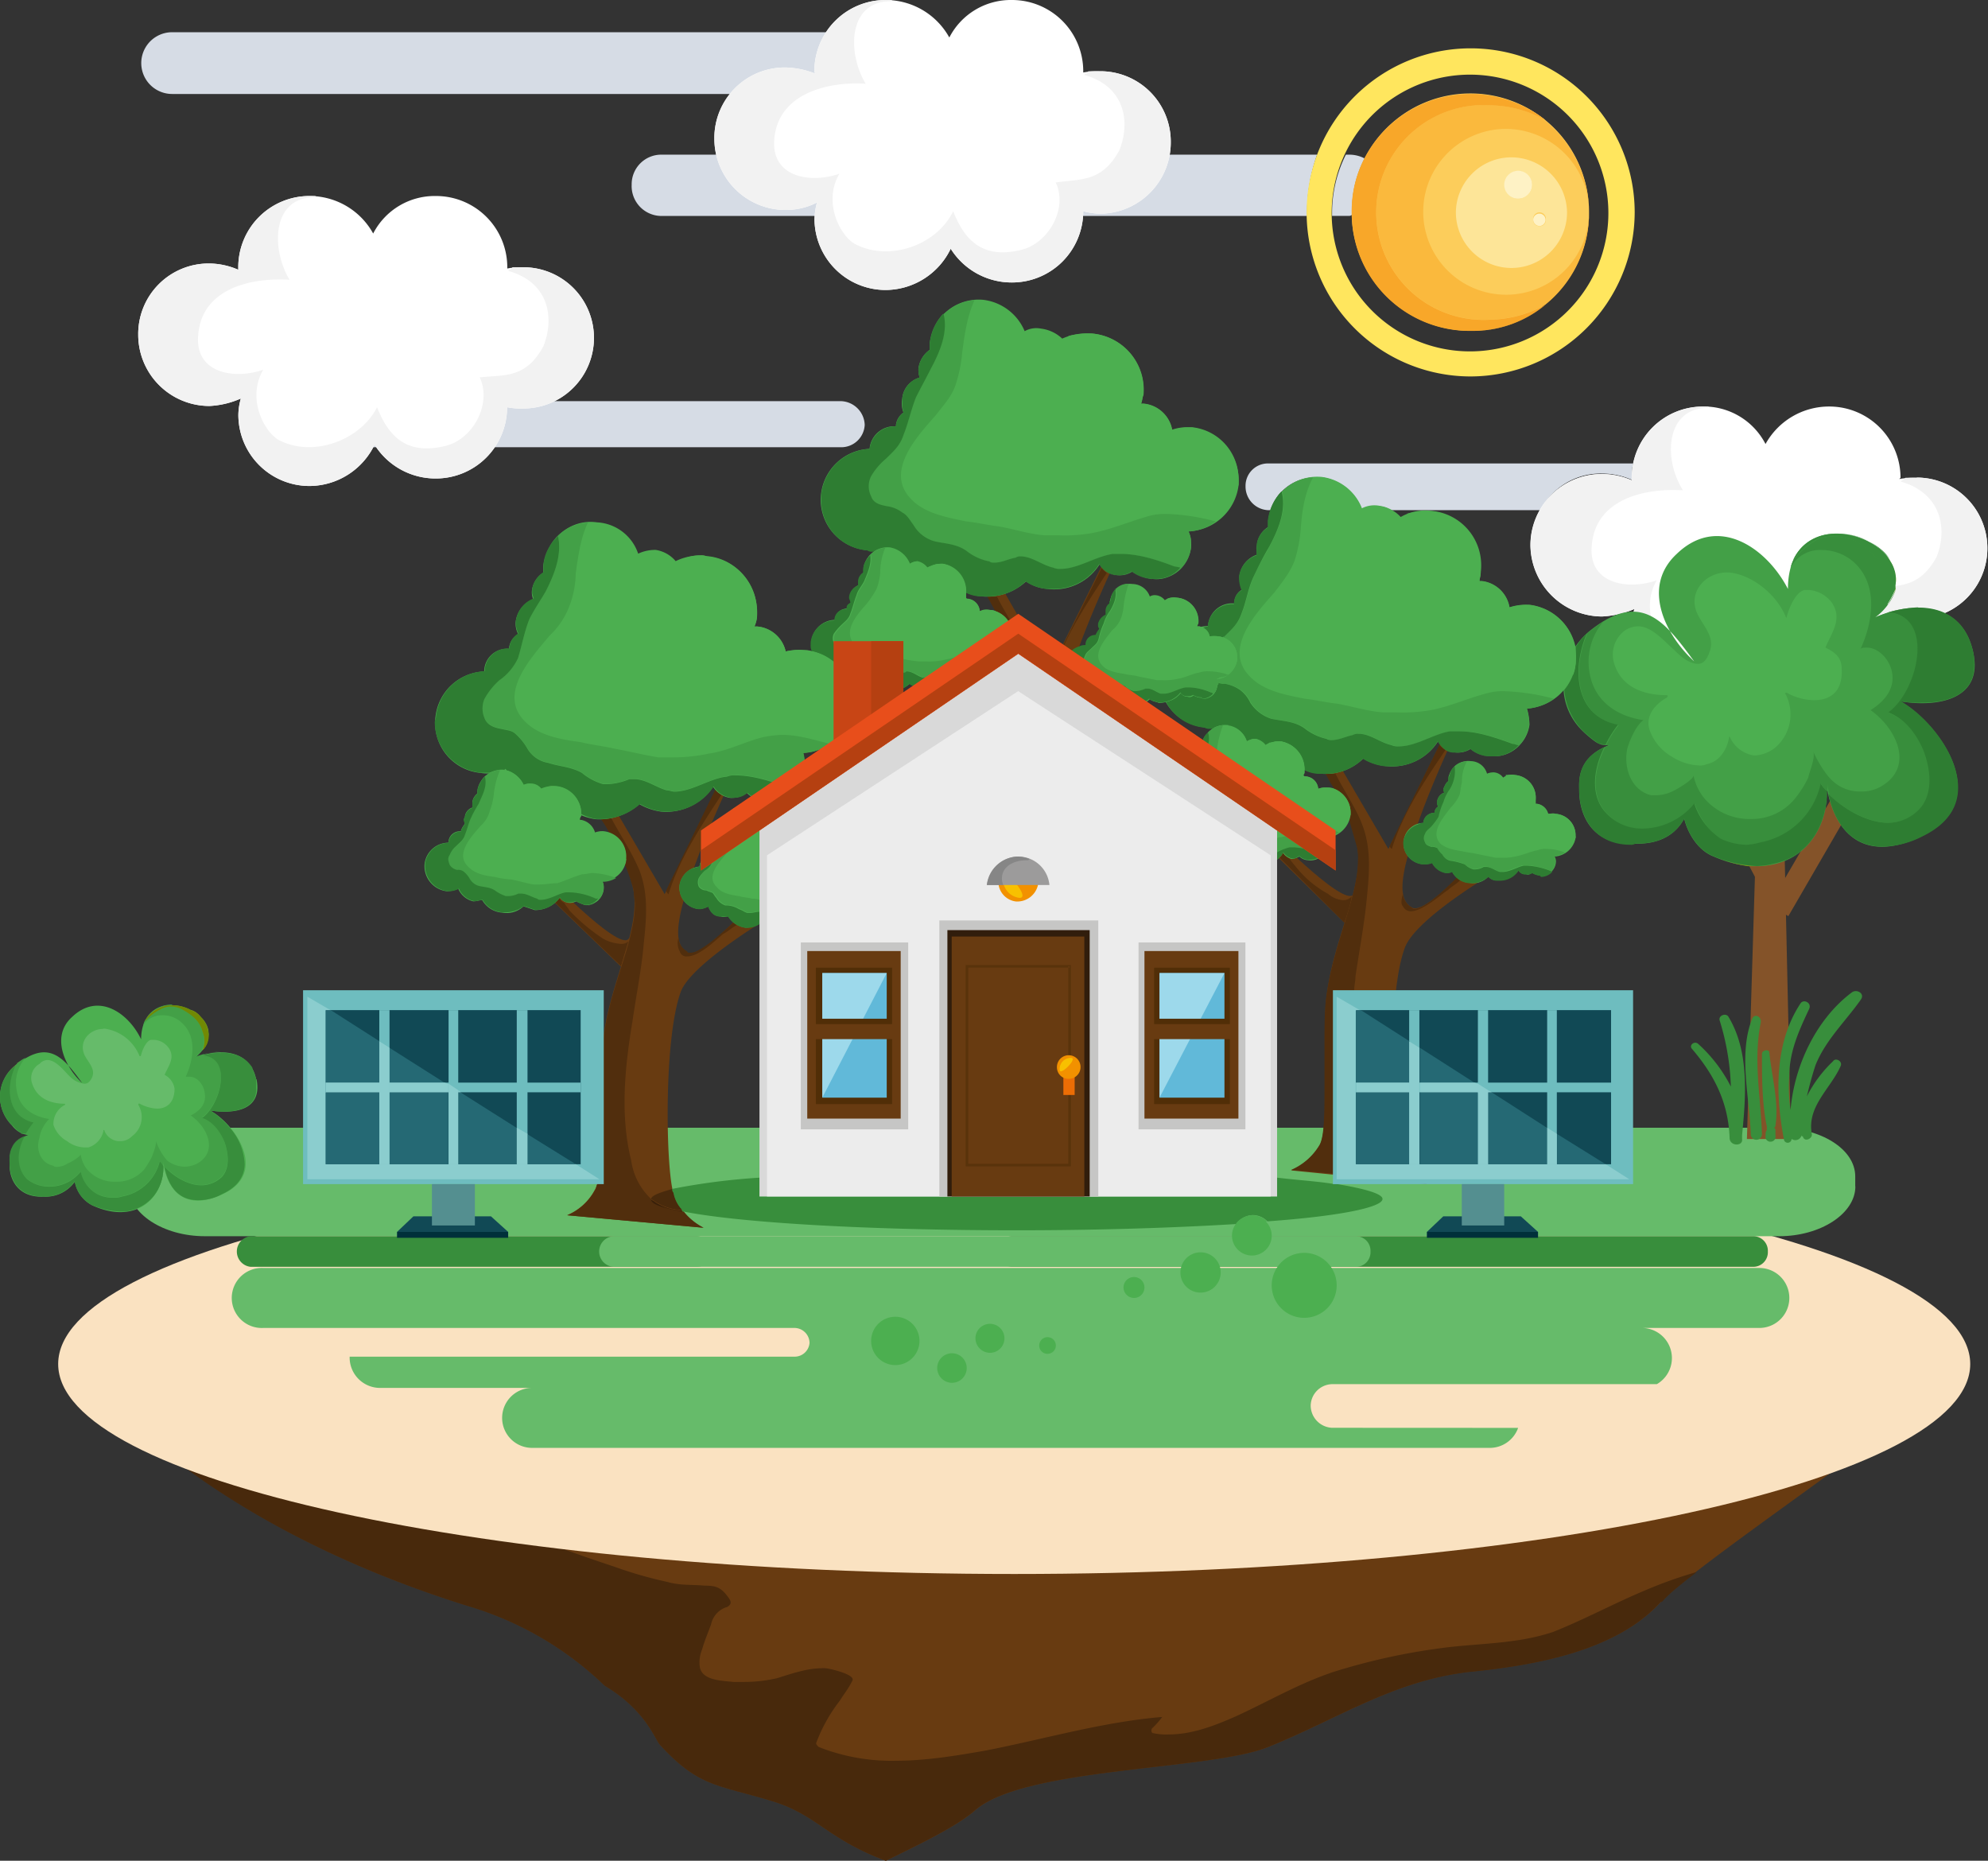 <svg xmlns="http://www.w3.org/2000/svg" viewBox="0 0 444.29 415.8"><rect x="0" y="0" width="444.29" height="415.8" fill="#333333" stroke="none"/><defs><style>.cls-1{fill:#d6dce5;}.cls-1,.cls-10,.cls-11,.cls-12,.cls-13,.cls-14,.cls-15,.cls-16,.cls-17,.cls-18,.cls-19,.cls-2,.cls-20,.cls-21,.cls-22,.cls-23,.cls-24,.cls-25,.cls-26,.cls-27,.cls-28,.cls-29,.cls-3,.cls-30,.cls-31,.cls-32,.cls-33,.cls-34,.cls-35,.cls-36,.cls-37,.cls-38,.cls-39,.cls-4,.cls-40,.cls-41,.cls-42,.cls-43,.cls-44,.cls-45,.cls-46,.cls-47,.cls-48,.cls-49,.cls-5,.cls-50,.cls-51,.cls-52,.cls-53,.cls-54,.cls-55,.cls-56,.cls-57,.cls-58,.cls-6,.cls-7,.cls-8,.cls-9{fill-rule:evenodd;}.cls-2{fill:#fff;}.cls-3{fill:#f2f2f2;}.cls-4{fill:#ffe65e;}.cls-5{fill:#fccd5b;}.cls-6{fill:#fde6ad;}.cls-7{fill:#fab93d;}.cls-8{fill:#fde598;}.cls-9{fill:#fef2c5;}.cls-10{fill:#f8a729;}.cls-11{fill:#683b11;}.cls-12{fill:#b1b1b1;}.cls-13{fill:#48290c;}.cls-14{fill:#fae2c1;}.cls-15{fill:#66bb6a;}.cls-16{fill:#4caf50;}.cls-17{fill:#388e3c;}.cls-18{fill:#d4da3c;}.cls-19{fill:#43a047;}.cls-20{fill:#88a00f;}.cls-21{fill:#b0ba0e;}.cls-22{fill:#718904;}.cls-23{fill:#845329;}.cls-24{fill:#b3c739;}.cls-25{fill:#2e7d32;}.cls-26{fill:#512e0d;}.cls-27{fill:#c6c6c5;}.cls-28{fill:#dae0d8;}.cls-29{fill:#548123;}.cls-30{fill:#688e39;}.cls-31{fill:#714d1d;}.cls-32{fill:#48711e;}.cls-33{fill:#bac5b7;}.cls-34{fill:#748e1d;}.cls-35{fill:#492a0c;}.cls-36{fill:#526414;}.cls-37{fill:#392009;}.cls-38{fill:#c84515;}.cls-39{fill:#b54011;}.cls-40{fill:#d9d9d9;}.cls-41{fill:#ececec;}.cls-42{fill:#e84e1b;}.cls-43{fill:#311d0c;}.cls-44{fill:#59330b;}.cls-45{fill:#ec6d05;}.cls-46{fill:#f29100;}.cls-47{fill:#f8c000;}.cls-48{fill:#512e07;}.cls-49{fill:#61b9d9;}.cls-50{fill:#9dd9eb;}.cls-51{fill:#9c9b9b;}.cls-52{fill:#868686;}.cls-53{fill:#114955;}.cls-54{fill:#6ebdbf;}.cls-55{fill:#8bcdce;}.cls-56{fill:#256974;}.cls-57{fill:#548f90;}.cls-58{fill:#00303a;}</style></defs><title>house-island</title><g id="Layer_2" data-name="Layer 2"><g id="Layer_1-2" data-name="Layer 1"><path class="cls-1" d="M192.07,7.2H38.47a6.9,6.9,0,1,0,0,13.8h153.6a6.9,6.9,0,0,0,0-13.8"/><path class="cls-1" d="M294.35,34.56H147.88a6.61,6.61,0,0,0-6.71,6.7,6.68,6.68,0,0,0,6.71,7H292.11V47.4a38.69,38.69,0,0,1,2.24-12.84m7.27,0h-.84A29,29,0,0,0,297.7,47.4v.84h3.92a.85.85,0,0,0,.55-.28V47.4h0a25.24,25.24,0,0,1,2.8-12,7.45,7.45,0,0,0-3.35-.84"/><path class="cls-1" d="M187.94,89.64H70.6a5.24,5.24,0,0,0-5,5.3,5,5,0,0,0,5,5H187.94a5.25,5.25,0,0,0,5.31-5,5.49,5.49,0,0,0-5.31-5.3"/><path class="cls-1" d="M365,103.56H283.36a5,5,0,0,0-5,5.08,5.29,5.29,0,0,0,5,5.36h.56a10.6,10.6,0,0,1,10.34-7.34h1.12a11.17,11.17,0,0,1,8.94,7.06,11.93,11.93,0,0,1,3.08-.57h.83a4.53,4.53,0,0,1,2.52.85h33.54A15.07,15.07,0,0,1,358,105.82a16.7,16.7,0,0,1,6.71,1.41v-.57h0a10.67,10.67,0,0,1,.28-3.1"/><path class="cls-2" d="M245.72,15.92a15.88,15.88,0,0,0-3.63.28v-.28A15.92,15.92,0,0,0,226.16,0a15.45,15.45,0,0,0-14,8.38A16.24,16.24,0,0,0,197.93,0,15.91,15.91,0,0,0,182,15.92a.88.88,0,0,0,.27.56,19.14,19.14,0,0,0-6.7-1.4A15.75,15.75,0,0,0,159.65,31a15.92,15.92,0,0,0,15.93,15.92,15.09,15.09,0,0,0,7-1.67,16.28,16.28,0,0,0-.55,3.63A15.91,15.91,0,0,0,197.93,64.8a16.25,16.25,0,0,0,14.54-9.22,16.08,16.08,0,0,0,13.69,7.54A15.92,15.92,0,0,0,242.09,47.2h0a16.3,16.3,0,0,0,3.63.56,15.92,15.92,0,0,0,15.93-15.92,15.74,15.74,0,0,0-15.93-15.92Z"/><path class="cls-3" d="M245.72,15.92h-2.51a.6.6,0,0,1-.56.56.27.27,0,0,0-.28.28c8.94,2.51,10.34,10.33,7.82,16.76-3.91,7.26-8.66,6.42-14.25,7.26,2.79,5.86-1.68,13.69-7.82,15.08-9.23,2.24-12.86-3.07-15.1-8.66-3.63,7.54-14,11.18-21.51,7.54-3.36-1.39-7.83-9.21-3.92-15.92-6.42,2.24-15.37.84-14.53-7.82.84-10,11.74-12.84,20.4-12.29-4.19-7-3.91-18.43,5.59-18.43a.27.27,0,0,0,.28-.28h-1.4A15.91,15.91,0,0,0,182,15.92a.88.88,0,0,0,.27.56,19.14,19.14,0,0,0-6.7-1.4A15.75,15.75,0,0,0,159.65,31a15.92,15.92,0,0,0,15.93,15.92,15.09,15.09,0,0,0,7-1.67,16.28,16.28,0,0,0-.55,3.63A15.91,15.91,0,0,0,197.93,64.8a16.25,16.25,0,0,0,14.54-9.22,16.08,16.08,0,0,0,13.69,7.54A15.92,15.92,0,0,0,242.09,47.2h0a16.3,16.3,0,0,0,3.63.56,15.92,15.92,0,0,0,15.93-15.92,15.74,15.74,0,0,0-15.93-15.92Z"/><path class="cls-4" d="M328.67,84.12a36.66,36.66,0,1,1,36.66-36.66,36.78,36.78,0,0,1-36.66,36.66m0-67.44a30.92,30.92,0,1,0,30.78,30.78,30.93,30.93,0,0,0-30.78-30.78"/><path class="cls-5" d="M302.09,47.46a26.52,26.52,0,1,1,26.52,26.46,26.49,26.49,0,0,1-26.52-26.46Z"/><path class="cls-6" d="M329.73,21h0a26.13,26.13,0,0,1,13.12,4.19A26.13,26.13,0,0,0,329.73,21m-.28,0h0"/><path class="cls-7" d="M329.22,73.92h0M329.78,21a27.44,27.44,0,0,1,15.6,5.85,26,26,0,0,0-12.26-3.34,24,24,0,1,0,0,47.9,26,26,0,0,0,12.26-3.34h0a25.35,25.35,0,0,1-15.88,5.85,26.29,26.29,0,0,0,25.63-26.46h0A18.53,18.53,0,1,1,336.47,28.8a18.66,18.66,0,0,1,18.66,18.66A26.63,26.63,0,0,0,329.78,21m-.28,0h0M329,21h0"/><path class="cls-8" d="M344.07,50.53a1.31,1.31,0,0,1-1.4-1.39,1.42,1.42,0,1,1,2.79,0,1.31,1.31,0,0,1-1.39,1.39m-4.75-6.14a3.08,3.08,0,1,1,3.07-3.08,3.11,3.11,0,0,1-3.07,3.08m-1.67-9.23a12.4,12.4,0,0,0-12.28,12.3,12.42,12.42,0,0,0,24.84,0,12.46,12.46,0,0,0-12.56-12.3"/><path class="cls-9" d="M336.17,41.34a3.12,3.12,0,1,1,3.12,3.06,3.09,3.09,0,0,1-3.12-3.06Z"/><path class="cls-9" d="M342.65,49a1.38,1.38,0,1,1,1.38,1.5,1.44,1.44,0,0,1-1.38-1.5Z"/><path class="cls-6" d="M329,73.92h0m.56,0h0M329.25,21h0m-.56,0h0m0,0A26.66,26.66,0,0,0,305,35.48h0A26.66,26.66,0,0,1,328.69,21h0"/><path class="cls-10" d="M328.64,21a26.72,26.72,0,0,0-23.76,14.48,25.27,25.27,0,0,0-2.79,12,26.32,26.32,0,0,0,26.55,26.46h.84a25.46,25.46,0,0,0,15.93-5.85,26.15,26.15,0,0,1-12.3,3.34,24,24,0,1,1,0-47.9,26.15,26.15,0,0,1,12.3,3.34A27.57,27.57,0,0,0,329.76,21h-1.12"/><path class="cls-2" d="M117,59.72a15.88,15.88,0,0,0-3.63.28v-.28A15.92,15.92,0,0,0,97.4,43.8a15.45,15.45,0,0,0-14,8.38A16.24,16.24,0,0,0,69.17,43.8,15.91,15.91,0,0,0,53.25,59.72v.56a16.6,16.6,0,0,0-6.43-1.4A15.75,15.75,0,0,0,30.89,74.8,15.92,15.92,0,0,0,46.82,90.72a19.63,19.63,0,0,0,7-1.67,14.12,14.12,0,0,0-.55,3.63A15.91,15.91,0,0,0,69.17,108.6a16.25,16.25,0,0,0,14.54-9.22,16.08,16.08,0,0,0,13.69,7.54A15.92,15.92,0,0,0,113.33,91h0a15.88,15.88,0,0,0,3.63.28,15.78,15.78,0,1,0,0-31.56Z"/><path class="cls-3" d="M117,59.72h-2.51c0,.28-.28.56-.84.56v.28c8.94,2.51,10.34,10.33,7.82,16.76-3.91,7.26-8.66,6.42-14.25,7,2.79,6.14-1.68,14-7.82,15.36C90.13,101.9,86.5,96.59,84.26,91c-3.63,7.27-14,11.18-21.51,7.54-3.36-1.39-7.83-9.21-3.92-15.92-6.42,2.24-15.37.84-14.53-7.82C45.14,64.47,56,62,64.7,62.51c-4.19-7-3.91-18.43,5.59-18.43l.28-.28h-1.4A15.91,15.91,0,0,0,53.25,59.72v.56a16.6,16.6,0,0,0-6.43-1.4A15.75,15.75,0,0,0,30.89,74.8,15.92,15.92,0,0,0,46.82,90.72a19.63,19.63,0,0,0,7-1.67,14.12,14.12,0,0,0-.55,3.63A15.91,15.91,0,0,0,69.17,108.6a16.25,16.25,0,0,0,14.54-9.22,16.08,16.08,0,0,0,13.69,7.54A15.92,15.92,0,0,0,113.33,91h0a15.88,15.88,0,0,0,3.63.28,15.78,15.78,0,1,0,0-31.56Z"/><path class="cls-2" d="M428.37,106.76a18.35,18.35,0,0,0-3.91.28l.28-.28a15.92,15.92,0,0,0-15.93-15.92,16.21,16.21,0,0,0-14.24,8.38,15.48,15.48,0,0,0-14-8.38,15.91,15.91,0,0,0-15.92,15.92v.56a16.87,16.87,0,0,0-6.71-1.4,15.92,15.92,0,0,0-15.92,15.92A16.09,16.09,0,0,0,358,137.76a21.1,21.1,0,0,0,7.26-1.67,14.57,14.57,0,0,0-.55,3.63,15.91,15.91,0,0,0,15.92,15.92,16.22,16.22,0,0,0,14.52-9.22A16.1,16.1,0,0,0,408.81,154,15.92,15.92,0,0,0,424.74,138h0a14.67,14.67,0,0,0,3.63.28,15.78,15.78,0,1,0,0-31.56"/><path class="cls-3" d="M428.37,106.76h-2.52c-.28.28-.56.56-.84.56a.27.27,0,0,1-.27.28c8.93,2.51,10.61,10.33,8.1,16.76-3.91,7.26-8.66,6.42-14.25,7,2.51,6.14-1.68,14-7.82,15.36-9.5,2.24-13.13-3.07-15.09-8.66-3.63,7.27-14,11.18-21.79,7.54-3.07-1.39-7.54-9.21-3.63-15.92-6.42,2.24-15.36.84-14.52-7.82.84-10.33,11.73-12.84,20.39-12.29-4.47-7-3.91-18.43,5.59-18.43a.27.27,0,0,1,.28-.28h-1.4a15.91,15.91,0,0,0-15.92,15.92v.56a16.87,16.87,0,0,0-6.71-1.4,15.92,15.92,0,0,0-15.92,15.92A16.09,16.09,0,0,0,358,137.76a21.1,21.1,0,0,0,7.26-1.67,14.57,14.57,0,0,0-.55,3.63,15.91,15.91,0,0,0,15.92,15.92,16.22,16.22,0,0,0,14.52-9.22A16.1,16.1,0,0,0,408.81,154,15.92,15.92,0,0,0,424.74,138h0a14.67,14.67,0,0,0,3.63.28,15.78,15.78,0,1,0,0-31.56"/><path class="cls-11" d="M23.09,311.47s24,29.93,83,47.83a74.51,74.51,0,0,1,29.05,17.34c8.94,5.32,11.17,11.75,12.29,13.15,8.66,9.51,12.85,8.95,24.86,12.58h0c10.34,3.08,12.29,8.4,25.7,13.43,5-2.52,15.37-7.27,19.84-11.19,10.89-9.79,52.52-8.95,65.65-14.26,15.36-6.16,27.93-14.83,45-16.79,14-1.39,32.69-4.47,42.74-15.66,8.94-9.51,65.93-46.71,64.53-51.18-1.39-4.2-412.6,4.75-412.6,4.75"/><path class="cls-12" d="M379.25,351.12h0c-3.6,2.85-6.38,5.13-7.76,6.84,1.38-1.71,4.16-4,7.76-6.84"/><path class="cls-13" d="M29.33,318c10.33,9.78,34.63,28.5,76.8,41.36a74.31,74.31,0,0,1,29,17.32c8.94,5.31,11.17,11.74,12.29,13.13,8.66,9.5,12.84,8.94,24.85,12.58h0c10.34,3.07,12.29,8.38,25.7,13.41,5-2.51,15.36-7.27,19.82-11.18,10.9-9.78,52.51-8.94,65.63-14.25,15.36-6.15,27.93-14.81,45-16.76,14-1.4,32.68-4.47,42.73-15.65h.28c1.4-1.68,4.19-3.91,7.82-6.71a99.93,99.93,0,0,0-11.73,4.19c-6.7,2.8-13.4,6.43-20.39,9.22-7.54,2.52-15.08,2.52-22.9,3.36A141.61,141.61,0,0,0,298,373.61c-7.54,2.51-14.24,6.42-21.5,9.78-5,2.23-10.05,4.19-15.36,4.19a13.55,13.55,0,0,1-3.35-.28c-.56,0-.56-.84-.28-1.12a17.88,17.88,0,0,0,2.23-2.51c-13.4,1.11-26.53,5-39.65,7.54-6.43,1.12-13.13,2.24-19.83,2.24a44.23,44.23,0,0,1-17.31-3.08c-.28-.28-.56-.56-.56-.84a35.74,35.74,0,0,1,5.3-9.5c.84-1.39,2-2.79,2.8-4.47.83-1.39-5.31-2.79-6.15-2.79H184c-3.63,0-6.7,1.12-10.33,2.23a32.11,32.11,0,0,1-7.26.84h-2.51c-2.52-.28-7.27-.28-7.54-3.63a7.62,7.62,0,0,1,.55-3.63c.56-2,1.4-3.92,2-5.59a5.15,5.15,0,0,1,3.63-3.91c1.4-.84.56-1.68-.28-2.8-1.4-1.67-2.51-1.95-4.75-1.95-2.79-.28-5.58,0-8.38-.84a91.67,91.67,0,0,1-11.72-3.36c-5-1.67-10.06-3.35-14.81-5.3C80.71,339,47.76,329.46,29.33,318"/><path class="cls-14" d="M13,304.8c0-25.91,95.66-46.92,213.66-46.92s213.66,21,213.66,46.92-95.66,46.92-213.66,46.92S13,330.71,13,304.8Z"/><path class="cls-15" d="M414.65,265.1c0,6.12-7.82,11.14-17,11.14H45.76c-9.21,0-17-5-17-11.14v-2.23c0-6.13,7.82-10.87,17-10.87H397.62c9.21,0,17,4.74,17,10.87v2.23"/><path class="cls-15" d="M297.67,319.05a5,5,0,0,1-4.75-5,4.9,4.9,0,0,1,4.75-4.75h72.61a6.73,6.73,0,0,0-3.35-12.56h26.26a6.7,6.7,0,1,0,0-13.4H58.87a6.71,6.71,0,1,0,0,13.4h118.7a3.39,3.39,0,0,1,3.35,3.35,3.34,3.34,0,0,1-3.35,3.07H78.14v.28a6.8,6.8,0,0,0,6.71,6.7h34.07a6.7,6.7,0,0,0,0,13.4H332.86a6.72,6.72,0,0,0,6.42-4.47Z"/><path class="cls-16" d="M194.69,299.64a5.4,5.4,0,1,1,5.4,5.4,5.4,5.4,0,0,1-5.4-5.4Z"/><path class="cls-16" d="M218,299a3.24,3.24,0,1,1,3.24,3.3A3.27,3.27,0,0,1,218,299Z"/><path class="cls-16" d="M232.25,300.72a1.86,1.86,0,1,1,1.86,1.8,1.83,1.83,0,0,1-1.86-1.8Z"/><path class="cls-16" d="M209.45,305.64a3.3,3.3,0,1,1,3.3,3.36,3.33,3.33,0,0,1-3.3-3.36Z"/><path class="cls-17" d="M395.09,279.66a3.26,3.26,0,0,1-3.35,3.42H226.24a3.42,3.42,0,0,1,0-6.84h165.5a3.26,3.26,0,0,1,3.35,3.42Z"/><path class="cls-17" d="M159.17,279.66a3.43,3.43,0,0,1-3.35,3.42H56a3.44,3.44,0,0,1,0-6.84h99.78a3.44,3.44,0,0,1,3.35,3.42Z"/><path class="cls-16" d="M57.25,241.16c-1.4-6.7-8.4-7-13.72-4.75,11.2-9.2-11.76-19-12-4.18-2.8-5.86-9.52-10.6-15.4-5-5,4.46-1.4,11.44,2.24,14.78-3.92-5.3-7.28-10-14.56-4.18a9,9,0,0,0-1.12,13.67,5.67,5.67,0,0,0,2,1.67c.28.28,1.12.28,1.68.56-4.48,1.4-4.2,4.75-4.2,6.14-.28,3.35,1.68,7.81,7.56,7.53a8,8,0,0,0,7-3.34,7.37,7.37,0,0,0,3.92,5.3c10.36,4.74,17.08-2.51,15.68-10.88.56,7,4.48,12.55,13.44,8.37,10.36-4.75,2.8-15.63-2.8-18.7,5.32.84,11.76,0,10.36-7"/><path class="cls-15" d="M23.09,229.92c-3.07,0-5.59,2.79-4.19,5.86.84,1.68,2.51,3.07,1.67,5-.55,1.11-1.11,1.39-1.67,1.39a5.46,5.46,0,0,1-3.35-1.67c-1.4-1.4-3.08-3.63-5-3.63a2.42,2.42,0,0,0-1.68.84,3.64,3.64,0,0,0-1.67,4.46c1.11,3.35,4.19,4.47,7.26,4.47,0,0,.28.28,0,.28a4.73,4.73,0,0,0-2.51,4.47A6.52,6.52,0,0,0,15,255a6.66,6.66,0,0,0,3.91,1.4h.84a4.9,4.9,0,0,0,3.35-3.63v-.28a.27.27,0,0,1,.28.28A3.69,3.69,0,0,0,26.44,255h.28a3.6,3.6,0,0,0,2.79-1.11,5.28,5.28,0,0,0,1.4-7c0-.28,0-.28.28-.28h0a9.07,9.07,0,0,0,3.91,1.12c2.23,0,3.91-1.4,3.91-4.47a4.14,4.14,0,0,0-2.23-3.07c.83-2,2.51-3.91.83-6.14a4.25,4.25,0,0,0-3.07-1.68H33.7c-1.11.28-2,2.51-2.23,3.63h-.28a9.9,9.9,0,0,0-7.82-6.14h-.28"/><path class="cls-18" d="M4.36,237.23c-.28.28-.56.28-.56.56A9.22,9.22,0,0,0,.17,245a9.22,9.22,0,0,1,3.63-7.25c0-.28.28-.28.56-.56m40.81-2.51a4.66,4.66,0,0,1-1.68,1.67,4.66,4.66,0,0,0,1.68-1.67h0"/><path class="cls-19" d="M4.6,253.41h0m33.83-28.77c-2.79,0-5.59,1.4-6.43,4.47a4.94,4.94,0,0,1,4.2-2.24,6.13,6.13,0,0,1,4.75,2c3.08,3.07,2.24,8.1.56,11.73h.84c1.68,0,3.07,1.67,3.35,3.35.56,2.51-.83,4.19-3.07,5.31,3.63,2.51,6.15,7.82,1.68,10.61a6.38,6.38,0,0,1-3.08.84,6.64,6.64,0,0,1-3.91-1.4,14.15,14.15,0,0,1-2.52-4.47c.28.84-.56,2.79-.84,3.63a23.58,23.58,0,0,1-1.68,2.79,8.07,8.07,0,0,1-6.43,2.8,8.1,8.1,0,0,1-6.43-2.8,7.11,7.11,0,0,1-1.4-3.35c0,.56-2.51,2-2.79,2a4.52,4.52,0,0,1-2.52.84,1,1,0,0,1-.84-.28c-2.8-.56-3.91-3.63-3.07-6.15A7.63,7.63,0,0,1,11,250.05c-3.63-.55-6.71-2.51-7.27-6.42a8.36,8.36,0,0,1,2-7.26,6.12,6.12,0,0,0-1.4.84h0c-.28.28-.56.28-.56.56A9.23,9.23,0,0,0,.13,245a8.87,8.87,0,0,0,2.51,6.42c.56.56,1.12,1.4,2,1.68h0c-.84-.28-1.4-1.12-2-1.68A8.93,8.93,0,0,1,3.48,238h0c-2.23,4.75-1.95,11.46,3.92,12.85a19.65,19.65,0,0,0-1.68,2.52H4.88a3.14,3.14,0,0,1,1.4.27h0c-4.2,1.4-4.2,4.19-4.2,5.59v.56h0c0-1.12-.27-4.47,3.36-5.87-1.68,3.08-2,7,.56,9.5a7.78,7.78,0,0,0,5,1.67,8.85,8.85,0,0,0,7-3.35,7.51,7.51,0,0,0,3.64,5,7.71,7.71,0,0,0,3.63.84,5.47,5.47,0,0,0,2-.28,10.5,10.5,0,0,0,8.39-7.82,3.87,3.87,0,0,1,.84,1.12,9.72,9.72,0,0,1-8.39,10.05c5.59-.84,8.67-5.59,8.39-11.17.56,4.75,3.07,8.66,7.83,8.66a10.76,10.76,0,0,0,5.31-1.4c3.63-1.68,5-4.19,5-6.7h0c0,2.51-1.4,5-5,6.7a10.76,10.76,0,0,1-5.31,1.4c-4.48,0-6.71-3.08-7.55-7.54,2,2.23,5.31,4.19,8.11,4.19a6.55,6.55,0,0,0,4.75-2c1.68-1.95,1.4-5,.56-7.54-.84-2.23-2.52-4.75-5-5.59,4.2-3.07,6.72-13.4.28-14a9.53,9.53,0,0,1,3.92-.56c2.8,0,5.31.84,7,3.35-1.68-2.51-4.19-3.35-7-3.35a14.54,14.54,0,0,0-5.87,1.12h0a4.63,4.63,0,0,0,1.67-1.68,5.44,5.44,0,0,0,0-4.19c-.55-2.23-2.23-3.63-4.19-4.74a5.64,5.64,0,0,0-3.08-.84,5.2,5.2,0,0,0-1.95.56,11.52,11.52,0,0,0-3.64,2.79,6.74,6.74,0,0,1,6.15-3.63,7.9,7.9,0,0,1,4.2,1.12,7.9,7.9,0,0,0-4.2-1.12"/><path class="cls-18" d="M44.93,227.4a5.24,5.24,0,0,1,1.6,3.94h0a4.62,4.62,0,0,1-1.33,3.38h0c2.13-2.82,1.6-5.35-.27-7.32"/><path class="cls-20" d="M42.65,225.72c2.26,1.13,4,3.1,4,5.64a5.13,5.13,0,0,0-1.7-4,4.38,4.38,0,0,0-2.26-1.69"/><path class="cls-21" d="M46.61,231.36a4.38,4.38,0,0,1-1.44,3.36h0a4.38,4.38,0,0,0,1.44-3.36"/><path class="cls-22" d="M38.49,224.64a6.74,6.74,0,0,0-6.16,3.64,11.55,11.55,0,0,1,3.64-2.8,5.19,5.19,0,0,1,2-.56,5.64,5.64,0,0,1,3.08.84c2,1.12,3.64,2.52,4.2,4.76a5.46,5.46,0,0,1,0,4.2,4.44,4.44,0,0,0,1.4-3.36h0a6.4,6.4,0,0,0-3.92-5.6,7.9,7.9,0,0,0-4.2-1.12"/><path class="cls-18" d="M4.61,253.08v0"/><path class="cls-17" d="M3.53,238.08a8.74,8.74,0,0,0-.84,13.3c.56.55,1.13,1.39,2,1.66h0v.28H5.79a19.16,19.16,0,0,1,1.7-2.49c-5.93-1.39-6.22-8-4-12.75"/><path class="cls-20" d="M20.57,269.4a20.17,20.17,0,0,0,6.16,1.32h0a20.17,20.17,0,0,1-6.16-1.32"/><path class="cls-17" d="M5.49,253.92c-3.64,1.4-3.36,4.76-3.36,5.88h0c0,3.36,1.68,7.56,7.27,7.56h.28a8,8,0,0,0,7-3.36,7.38,7.38,0,0,0,3.92,5.32h0a19.07,19.07,0,0,0,6.15,1.4h1.4c5.31-.84,8.39-5,8.39-10.08a3.87,3.87,0,0,0-.84-1.12,10.5,10.5,0,0,1-8.39,7.84,5.47,5.47,0,0,1-2,.28,7.71,7.71,0,0,1-3.63-.84,7.53,7.53,0,0,1-3.64-5,8.86,8.86,0,0,1-7,3.36,7.82,7.82,0,0,1-5-1.68c-2.51-2.52-2.23-6.44-.55-9.52"/><path class="cls-18" d="M56.33,238.84a20.45,20.45,0,0,1,.84,2.29v0a20.45,20.45,0,0,0-.84-2.29m0-.28v0"/><path class="cls-17" d="M49.39,235.32a9.53,9.53,0,0,0-3.92.56c6.45.55,3.92,10.86-.28,13.93,2.52.84,4.2,3.34,5.05,5.57.84,2.51,1.12,5.58-.57,7.53a6.59,6.59,0,0,1-4.77,1.95c-2.8,0-6.17-1.95-8.13-4.18.84,4.46,3.09,7.52,7.57,7.52a10.86,10.86,0,0,0,5.33-1.39c3.65-1.67,5-4.18,5-6.69A13,13,0,0,0,51.36,252a18.81,18.81,0,0,0-4.49-3.9h0a13.67,13.67,0,0,0,3.37.28c3.64,0,7.29-1.4,7-5.3v-2a19.78,19.78,0,0,0-.84-2.23h0v-.28c-1.69-2.5-4.21-3.34-7-3.34"/><polygon class="cls-23" points="400.25 254.52 390.41 254.52 393.21 162.96 398.22 162.96 400.25 254.52 400.25 254.52 400.25 254.52"/><polygon class="cls-23" points="395.45 191.73 393.81 198.96 374.57 162.63 378.71 160.32 395.45 191.73 395.45 191.73 395.45 191.73"/><polygon class="cls-23" points="399.67 204.72 395.45 202.22 413.29 171.6 417.41 174.1 399.67 204.72 399.67 204.72 399.67 204.72"/><path class="cls-19" d="M440.94,145.56c-2.52-11.16-13.41-11.16-22.08-7.53,17.61-15.08-19.28-30.15-19.28-6.42-4.75-9.21-15.64-16.75-24.87-7.82-8.1,7.54-2.23,18.42,3.92,24-6.43-8.66-11.74-16.19-23.48-6.7-7,5.86-7.82,16.19-1.39,22.33a23.51,23.51,0,0,0,3.07,2.51,4.59,4.59,0,0,0,2.79.56c-7.26,2.79-6.7,8.09-6.7,10.05,0,5.86,3.07,12.56,12.57,12,2,0,7.83,0,10.9-5.58.84,3.35,3.07,7,6.43,8.37,16.76,7.26,27.38-4.46,25.15-17.58,1.11,11.16,7.54,19.82,21.51,13.12,16.49-8.1,3.91-25.13-4.75-30.15,8.11,1.39,18.72-.28,16.21-11.17"/><path class="cls-16" d="M385.91,127.92c-5,0-8.94,4.76-6.43,9.51,1.4,2.8,3.91,5,2.52,8.39q-.84,2.52-2.52,2.52c-2,0-3.91-1.68-5.3-3.08-2.24-1.95-5-5.31-8.11-5.31a5.4,5.4,0,0,0-2.79.84,6.69,6.69,0,0,0-2.51,7.55c1.67,5.32,6.7,7,11.73,7,.28,0,.28.28,0,.56-2.52,1.4-4.75,3.92-3.91,7a11.08,11.08,0,0,0,5,6.15,12.23,12.23,0,0,0,6.14,2,3.55,3.55,0,0,0,1.68-.28c2.79-.56,4.47-3.08,5-5.87v-.28a.27.27,0,0,1,.28.28,7.05,7.05,0,0,0,5.3,3.91h.28a7.89,7.89,0,0,0,4.75-2,9.8,9.8,0,0,0,2-11.75c-.28,0,0-.28.28-.28h0a12.69,12.69,0,0,0,6.14,1.68c3.64,0,6.43-1.95,6.15-7,0-2.52-1.4-3.64-3.63-4.76,1.4-3.35,3.91-6.43,1.4-10.07a7.12,7.12,0,0,0-5-2.79h-1.12c-2,.56-3.35,3.91-3.91,5.87V138a.27.27,0,0,1-.28-.28c-2-4.75-7.26-9.23-12.57-9.79h-.56"/><path class="cls-18" d="M421.37,124.08a4.82,4.82,0,0,1,1.1,1.4,7.53,7.53,0,0,1,1.11,5.32h0c.55-2.52-.55-4.76-2.21-6.72"/><path class="cls-24" d="M423.65,130.8h0v.83h0a13.05,13.05,0,0,1-4.8,6.37c3.11-2.49,4.52-4.71,4.8-7.2"/><path class="cls-17" d="M349.61,154.22h0a14.79,14.79,0,0,0,4.19,9.23c1.12.84,1.95,2,3.07,2.51h0c-1.12-.55-1.95-1.67-3.07-2.51a14.79,14.79,0,0,1-4.19-9.23m60.88-34.94a10.28,10.28,0,0,0-10.33,7.55,7.42,7.42,0,0,1,7-3.92,10.79,10.79,0,0,1,7.54,3.08c5,5,3.91,12.86,1.12,19,.27-.28.83-.28,1.39-.28,2.52,0,5,2.51,5.59,5.31.83,3.91-1.68,6.71-4.75,8.67,5.58,3.91,9.77,12.3,2.79,16.77a8.58,8.58,0,0,1-5,1.4,8.83,8.83,0,0,1-6.15-2.24c-1.67-1.4-3.63-4.75-4.47-6.71.56,1.4-.83,4.47-1.11,5.87a23.77,23.77,0,0,1-2.8,4.47,12.42,12.42,0,0,1-10,4.76,13.25,13.25,0,0,1-10.05-4.2,11.72,11.72,0,0,1-2.8-5.59c.28.84-3.63,3.08-4.19,3.36a9,9,0,0,1-3.9,1.12h-1.4c-4.47-1.12-6.15-6.16-5.31-10.35.56-2,2-5.31,3.63-6.43-5.86-.84-10.89-4.19-12-10.34a13.88,13.88,0,0,1,3.08-11.74c-.84.56-2,1.4-3.08,2.23h0a12.68,12.68,0,0,0-3.07,3.64h0a13.47,13.47,0,0,1,2.52-3.08h0c-3.36,7.83-2.8,18.45,7,20.41a23.86,23.86,0,0,0-2.79,4.47c-.56,0-1.12-.28-1.68-.28a7.72,7.72,0,0,0,2.51.28h0c-6.14,2.24-6.7,6.71-6.7,9.23v.84c0,5.59,3.07,12.3,11.45,12.3a1.68,1.68,0,0,0,1.12-.28c2,0,7.82,0,10.89-5.59.84,3.35,3.07,7,6.42,8.38h0c-3.35-1.39-5.58-5-6.42-8.38-3.07,5.59-8.94,5.59-10.89,5.59a1.68,1.68,0,0,1-1.12.28c-8.38,0-11.45-6.71-11.45-12.3,0-1.68-.56-6.71,5.59-9.51-2.52,5-3.36,11.46,1.11,15.38a11,11,0,0,0,7.54,2.79,15.11,15.11,0,0,0,11.45-5.59c1.12,3.08,3.07,6.15,5.87,7.83a13.88,13.88,0,0,0,5.86,1.4,14.26,14.26,0,0,0,3.07-.56,17,17,0,0,0,13.41-13.14,7.42,7.42,0,0,0,1.4,1.68c0,7.82-4.19,14.53-11.73,16.21,8.09-1.68,12.28-9.5,11.73-17.89,1.11,7.83,4.74,14,12.28,14a19.91,19.91,0,0,0,8.94-2.24c5.86-2.8,8.1-6.71,8.1-10.9h0c0,4.19-2.24,8.1-8.1,10.9a19.91,19.91,0,0,1-8.94,2.24c-6.7,0-10.61-5-12-11.74,3.36,3.35,8.66,6.42,13.41,6.42a9.81,9.81,0,0,0,7.26-3.35c2.79-3.35,2.23-8.39.84-12.3-1.4-3.63-4.19-7.55-8.1-8.94,6.7-4.76,10.61-21.53,0-22.37a28,28,0,0,1,6.7-1.12c5.59,0,10.61,2.52,12.29,9.79-1.68-7.27-6.7-9.79-12.29-9.79a23.73,23.73,0,0,0-9.77,2.24h0a13,13,0,0,0,4.74-6.43,21.79,21.79,0,0,1-1.95,3.63,12,12,0,0,0-.28-7c-1.12-3.08-3.91-5.6-6.7-7.27a16.54,16.54,0,0,0-4.75-1.12,14.11,14.11,0,0,0-3.63.56,18,18,0,0,0-5.58,4.75c1.95-4.19,5.86-5.87,9.77-5.87,4.75,0,10.05,2.52,12,6.15a4.92,4.92,0,0,0-1.12-1.4h0a14.15,14.15,0,0,0-10.89-4.75"/><path class="cls-21" d="M422.57,125.52a7.7,7.7,0,0,1,1.06,5.28h0a7.7,7.7,0,0,0-1.06-5.28"/><path class="cls-17" d="M410.5,119.28c-3.91,0-7.82,1.68-9.77,5.88a18.07,18.07,0,0,1,5.58-4.76,14.11,14.11,0,0,1,3.63-.56,16.48,16.48,0,0,1,4.74,1.12c2.79,1.68,5.58,4.2,6.7,7.28a12,12,0,0,1,.28,7,23.91,23.91,0,0,0,1.95-3.64h0v-.84a7.44,7.44,0,0,0-1.12-5.32c-1.95-3.64-7.25-6.16-12-6.16"/><path class="cls-25" d="M354.63,141.6a13.64,13.64,0,0,0-2.51,3.07V148h0v.28h0a11.15,11.15,0,0,1-2.51,5.86,14.74,14.74,0,0,0,4.19,9.21,23.51,23.51,0,0,0,3.07,2.51h0l.27.28h0c.56,0,1.12.28,1.68.28a24.39,24.39,0,0,1,2.79-4.47c-9.77-1.95-10.33-12.55-7-20.37"/><path class="cls-18" d="M382.85,191.4a34.54,34.54,0,0,0,7.8,2.16h0a34.54,34.54,0,0,1-7.8-2.16"/><path class="cls-20" d="M382.85,191.4h0a34.54,34.54,0,0,0,7.82,2.16h2.51a14.45,14.45,0,0,0,3.35-.54,17,17,0,0,1-3.91.54,29.37,29.37,0,0,1-9.77-2.16"/><path class="cls-25" d="M358.52,167c-6.15,2.79-5.59,7.82-5.59,9.49,0,5.58,3.07,12.28,11.46,12.28a1.73,1.73,0,0,0,1.12-.27c2,0,7.83,0,10.9-5.59.84,3.35,3.08,7,6.44,8.38h0a28.72,28.72,0,0,0,9.78,2.23,16.53,16.53,0,0,0,3.92-.56c7.55-1.67,11.74-8.37,11.74-16.19a7.61,7.61,0,0,1-1.4-1.67,17,17,0,0,1-13.42,13.12,14.37,14.37,0,0,1-3.08.55,14,14,0,0,1-5.87-1.39,15.09,15.09,0,0,1-5.87-7.82,15.16,15.16,0,0,1-11.46,5.59,11,11,0,0,1-7.55-2.8c-4.47-3.9-3.64-10.33-1.12-15.35"/><path class="cls-25" d="M428.66,135.72a27.71,27.71,0,0,0-6.67,1.12c10.56.84,6.67,17.61,0,22.36,3.89,1.4,6.67,5.32,8.06,9,1.39,3.92,1.95,8.95-.83,12.3a9.77,9.77,0,0,1-7.23,3.36c-4.72,0-10-3.08-13.34-6.43,1.39,6.71,5.28,11.74,12,11.74a19.79,19.79,0,0,0,8.9-2.24c5.83-2.79,8.06-6.71,8.06-10.9,0-7.83-7.23-16.22-12.79-19.29h0a26.83,26.83,0,0,0,4.73.28c6.11,0,11.67-2,11.67-8.39a11.38,11.38,0,0,0-.28-3.07h0c-1.67-7.27-6.67-9.79-12.23-9.79"/><path class="cls-17" d="M415.81,223.44c1.12-1.4-.84-2.52-1.95-1.68C406,227.63,401,238,400.16,248.05a34.13,34.13,0,0,1-.28-7.55c0-5.6,2.24-10.35,4.47-15.11.56-1.39-1.39-2.23-2-1.11-5.87,8.95-5.59,20.41-3.64,30.48a.86.86,0,0,0,1.68-.28h0a1.41,1.41,0,0,0,2.24-.84c0,.28,0,.28.28.28.28,1.4,2.23.56,2-.56-1.11-6.15,4.19-10.07,6.43-15.1.56-1.12-1.12-2-1.68-1.12A28.79,28.79,0,0,0,403.8,245c.55-2.24,1.11-4.47,1.95-7,2.24-5.59,6.71-9.79,10.06-14.54Z"/><path class="cls-17" d="M386.26,227.16c-.56-.84-2.23-.28-1.95.84a55,55,0,0,1,2.51,14.8,32.93,32.93,0,0,0-7.26-9.5c-.83-.84-2.23.28-1.39,1.12,5,5.86,8.09,12,8.37,19.83,0,1.95,3.07,1.95,2.79.27v-.83c.84-8.66,1.68-18.71-3.07-26.53Z"/><path class="cls-17" d="M393.49,228.56c.28-1.4-1.39-2.24-1.94-.84-3.06,7.83-.56,17.33-.28,25.72a1.25,1.25,0,1,0,2.5,0c-.28-8.39-1.95-16.49-.28-24.88Z"/><path class="cls-17" d="M396.79,253.72h0v-1.41l-.28-.28c.28-.28.28-.28.28-.56.82-5.05-.83-10.94-1.37-16.27,0-.84-1.65-.56-1.65.28,0,5.05,0,11.22,1.1,16.27v.56c0,.29-.28.57-.28.85v.56a1.1,1.1,0,0,0,1.1,1.4,1.12,1.12,0,0,0,1.1-1.4Z"/><path class="cls-15" d="M306.29,279.66a3.26,3.26,0,0,1-3.35,3.42H137.32a3.42,3.42,0,0,1,0-6.84H302.94a3.26,3.26,0,0,1,3.35,3.42Z"/><path class="cls-16" d="M284.21,287.22a7.26,7.26,0,1,1,7.26,7.26,7.26,7.26,0,0,1-7.26-7.26Z"/><path class="cls-16" d="M263.81,284.4a4.5,4.5,0,1,1,4.5,4.44,4.47,4.47,0,0,1-4.5-4.44Z"/><path class="cls-16" d="M251.09,287.64a2.34,2.34,0,1,1,2.34,2.4,2.37,2.37,0,0,1-2.34-2.4Z"/><path class="cls-16" d="M275.33,276.06a4.44,4.44,0,1,1,4.44,4.5,4.47,4.47,0,0,1-4.44-4.5Z"/><path class="cls-11" d="M300.42,206.16l-19.57-19.28,2-2s17.05,17.61,19.56,15.09c2.24-2.79-.56,6.15-.56,6.15h-1.39"/><path class="cls-26" d="M286.84,190.56a3.66,3.66,0,0,1-.83,1.11l14.42,14.49h0a23.39,23.39,0,0,0,1.66-5.85,2.51,2.51,0,0,1-1.94.84,5.74,5.74,0,0,1-3.33-1.4,23.62,23.62,0,0,1-7.48-6.4c-.56-.56-.84-1.12-1.39-1.68a4,4,0,0,1-1.11-1.11"/><path class="cls-11" d="M288.53,261.53a13.65,13.65,0,0,0,6.4-5.59c2.23-3.91.56-22.36,1.4-32.14,1.39-14,8.63-25.43,7-34.65-1.67-8.66-7.8-17.33-7.8-17.33l3.34-1.67,11.42,19.56,12.53-25.43,2,.56s-7,14.81-9.75,24.87c-2.5,8.38-2,11.74.56,13.13,2.78,1.4,12.25-8.94,13.92-10.62,2-1.95,2.51,3.92,2.51,3.92s-15.87,9.5-18.1,15.65c-3.9,10.33-3.06,39.68-1.67,45,1.39,5,6.68,7.82,6.68,7.82l-30.35-3.07"/><path class="cls-27" d="M313.61,199.8h0a4,4,0,0,0,2,3.08,4,4,0,0,1-2-3.08"/><path class="cls-26" d="M325.61,196.08c-3.08,3.08-7.28,7-9.52,7h0c-.28,0-.28,0-.56-.28h0a4,4,0,0,1-2-3.08c-.28,1.12-.56,2.24,0,2.8a2,2,0,0,0,1.68,1.12c2.8,0,7-3.92,8.4-4.76.84-.84,2-1.4,2.8-2.24-.28,0-.56-.28-.84-.56"/><path class="cls-26" d="M321.69,166.44l-11.2,22.72.56.56c2.52-8.13,7.28-15.15,12-22.16a6.11,6.11,0,0,1-1.4-1.12"/><path class="cls-26" d="M298.5,172.92h-2.22a24.45,24.45,0,0,0,1.94,3.35,5.87,5.87,0,0,1,3.6,5.31v.56h0l-.28.28v.84c.56,2,1.11,3.91,1.67,5.86a10.87,10.87,0,0,1,.27,3.08c0,8.66-5.81,19.27-7.2,31.57-.27,2.79-.27,6.14-.27,10v8.38c0,6.43,0,11.74-1.11,13.69a13.61,13.61,0,0,1-6.37,5.59l9.41.84V221.25h4.71c0-1.12.28-1.95.28-3.07.83-5.59,1.94-11.46,2.49-17s1.11-11.18-.83-16.49c-1.38-3.91-4.15-7.82-6.09-11.73"/><path class="cls-16" d="M352.17,148a11.82,11.82,0,0,0-10.34-12.86,12.25,12.25,0,0,0-4.47.56,7.11,7.11,0,0,0-6.15-5.87h-.56c0-.56.28-1.12.28-2a12.19,12.19,0,0,0-11.18-13.69,10.87,10.87,0,0,0-6.71,1.39,8,8,0,0,0-4.76-2.51,6.14,6.14,0,0,0-3.91.56,11.13,11.13,0,0,0-8.94-7,11,11,0,0,0-12,9.78v1.4a5.19,5.19,0,0,0-2.52,4.19c-.28.56,0,1.12,0,2a5.78,5.78,0,0,0-3.91,4.75,11.76,11.76,0,0,0,.56,3.07,3.29,3.29,0,0,0-1.68,2.8v.28h0a5.36,5.36,0,0,0-5.87,4.75v.28a11.42,11.42,0,0,0-10.9,10.34,11.27,11.27,0,0,0,10.06,12.3,12.33,12.33,0,0,0,5.59-.56,8.26,8.26,0,0,0,6.71,5.31,16.36,16.36,0,0,0,3.91-.56,12.4,12.4,0,0,0,9.51,6.15,12.09,12.09,0,0,0,9.78-3.35,12.06,12.06,0,0,0,5,1.67,12.19,12.19,0,0,0,11.74-5.59c.84,1.4,2,2.52,3.64,2.52a5.06,5.06,0,0,0,3.63-.84,7.08,7.08,0,0,0,4.19,1.68,8.14,8.14,0,0,0,8.95-7,14,14,0,0,0-.56-3.63A11.67,11.67,0,0,0,352.17,148"/><path class="cls-2" d="M319.13,114.24h.56a12.5,12.5,0,0,1,11.2,12.6,12.5,12.5,0,0,0-11.2-12.6h-.56"/><path class="cls-16" d="M318.64,114.24a21.41,21.41,0,0,0-4.19.56,16.48,16.48,0,0,0,2.23,1.12c3.07,1.39,6.14,2.79,8.1,5.58,1.67,2.8,1.67,6.15,3.35,9.22a29.36,29.36,0,0,0,8.93,8.67,34,34,0,0,0,5.58,2.23,15.71,15.71,0,0,1,3.35,1.12c2.51,1.12,3.91,3.35,4.74,5.86.28.84.56,1.4.84,2.24a8.18,8.18,0,0,0,.56-2.51h0v-.28h0v-3.36h0a11.86,11.86,0,0,0-10.33-9.5h-1.11a13.89,13.89,0,0,0-3.35.56,7.1,7.1,0,0,0-6.14-5.86h-.56c0-.56.28-1.12.28-2v-1.12a12.47,12.47,0,0,0-11.17-12.57h-1.11"/><path class="cls-19" d="M293.46,106.68a10.78,10.78,0,0,0-10,9.78,11.58,11.58,0,0,1,3.07-6.71c1.12,4.2-.83,8.67-2.79,12.3-1.11,2.24-2.51,4.19-3.35,6.43-1.39,2.8-1.67,5.59-2.79,8.39-.84,2.51-2.23,3.63-3.91,5.31-.28,0-.28,0-.28.28a4.62,4.62,0,0,1,3.08,4.47v.28h0v.28h0a4.76,4.76,0,0,1-3.91,3.91.87.87,0,0,1-.56.28h0a1,1,0,0,0,.28.84,3.51,3.51,0,0,0,1.67.28,8.65,8.65,0,0,1,3.35,1.39,7.62,7.62,0,0,1,2.24,2.8,8.75,8.75,0,0,0,4.74,3.63c2.79.56,5.3.56,7.54,2.24a12.15,12.15,0,0,0,4.74,2.23,2.12,2.12,0,0,0,1.12.28c1.67,0,3.35-.83,4.74-1.11a2.52,2.52,0,0,1,1.4-.28c2.51,0,4.74,2,7.25,2.51a3.55,3.55,0,0,0,1.68.28c3.91,0,7.81-2.79,11.44-3.35h2c4.18,0,8.09,1.39,12,2.79.56,0,.84.28,1.39.28a7.57,7.57,0,0,1-5.86,2.52h-.83a7.05,7.05,0,0,1-4.19-1.68,5.61,5.61,0,0,1-3.07.84H325c-1.67,0-2.79-1.12-3.63-2.52A11.9,11.9,0,0,1,311,171.24h-1.39a11.93,11.93,0,0,1-5-1.67,11.86,11.86,0,0,1-8.38,3.35h-1.39a7.38,7.38,0,0,1-3.35-.84h0a7.38,7.38,0,0,0,3.35.84h1.39a11.86,11.86,0,0,0,8.38-3.35,11.93,11.93,0,0,0,5,1.67H311a11.9,11.9,0,0,0,10.33-5.59c.84,1.4,2,2.52,3.63,2.52h.56a5.61,5.61,0,0,0,3.07-.84,7.05,7.05,0,0,0,4.19,1.68h.83a8.16,8.16,0,0,0,8.1-7v-.84a8.17,8.17,0,0,0-.56-2.79h0a12.61,12.61,0,0,0,6.14-2.24,48.9,48.9,0,0,0-10.89-1.68A13,13,0,0,0,332,155c-4.19,1.12-7.82,2.8-12,3.64a36.18,36.18,0,0,1-7.82.55h-3.07c-3.63-.27-7-1.39-10.33-1.95-2.51-.28-4.74-.84-7.25-1.12-4.19-.84-8.93-1.68-12-4.75-6.42-6.15,1.11-14.26,5.3-19,1.67-2.23,3.35-4.19,4.46-7a31.06,31.06,0,0,0,1.4-7c.28-4.19.84-8.11,2.79-11.74"/><path class="cls-25" d="M272.29,152.53v.28a.27.27,0,0,1-.28.28,3.1,3.1,0,0,1-3.07,3.07c-.28,0-.28,0-.28-.28a4,4,0,0,1-2-.56,1.68,1.68,0,0,1-1.12.28h-.28a1.53,1.53,0,0,1-1.39-.83,4.28,4.28,0,0,1-3.35,1.95,10.69,10.69,0,0,0,8.65,5.87,2.11,2.11,0,0,0,1.11.28c.56,0,.84,0,1.12-.28a5.27,5.27,0,0,1,2.23-.56h1.12v.28a4.86,4.86,0,0,1,3.91,3.35,4.6,4.6,0,0,1,1.39-.56h.56a3.82,3.82,0,0,1,2.23,1.4c.28-.28.56-.28.84-.56h0c.56,0,1.11-.28,1.67-.28h.84a6.28,6.28,0,0,1,5.3,6.14v.28a7.42,7.42,0,0,0,3.35.84h1.39a11.82,11.82,0,0,0,8.37-3.35,11.88,11.88,0,0,0,5,1.67h1.39a11.89,11.89,0,0,0,10.32-5.58c.84,1.39,2,2.51,3.63,2.51h.56a5.63,5.63,0,0,0,3.07-.84,7,7,0,0,0,4.18,1.68h.84a7.62,7.62,0,0,0,5.86-2.51c-.56,0-.84-.28-1.4-.28-3.9-1.4-7.81-2.8-12-2.8h-2c-3.62.56-7.53,3.36-11.44,3.36a3.53,3.53,0,0,1-1.67-.28c-2.51-.56-4.74-2.52-7.25-2.52a2.52,2.52,0,0,0-1.4.28c-1.39.28-3.07,1.12-4.74,1.12a2.12,2.12,0,0,1-1.12-.28,12.29,12.29,0,0,1-4.74-2.23c-2.23-1.68-4.74-1.68-7.53-2.24a8.77,8.77,0,0,1-4.75-3.63,7.57,7.57,0,0,0-2.23-2.79,8.58,8.58,0,0,0-3.35-1.4,3.51,3.51,0,0,1-1.67-.28m14.23-42.73a11.49,11.49,0,0,0-3.07,6.7h0v1.4h0a5.18,5.18,0,0,0-2.51,4.19v2h0a5.79,5.79,0,0,0-3.91,4.75v.56a8.05,8.05,0,0,0,.56,2.51h0a3.29,3.29,0,0,0-1.68,2.8h0v.28h-.55a5.41,5.41,0,0,0-5.3,4.74V140c-.56,0-.84.28-1.4.28a2.39,2.39,0,0,1,1.67,2h2a2.07,2.07,0,0,1,1.11.28c0-.28,0-.28.28-.28,1.68-1.68,3.07-2.79,3.91-5.31,1.12-2.79,1.39-5.58,2.79-8.38a70.45,70.45,0,0,1,3.35-6.42c1.95-3.63,3.9-8.1,2.79-12.29"/><path class="cls-16" d="M352.09,186.88a4.7,4.7,0,0,0-4.46-5c-.55-.28-1.11,0-1.67,0a3,3,0,0,0-2.5-2.24h-.28v-.84a5,5,0,0,0-4.46-5.6,3.24,3.24,0,0,0-2.79.56A2.79,2.79,0,0,0,334,172.6a3.53,3.53,0,0,0-1.67.28,3.84,3.84,0,0,0-3.62-2.8,4.44,4.44,0,0,0-5,3.92v.56c-.56.28-.84,1.12-1.12,1.68a1,1,0,0,0,.28.84,2.41,2.41,0,0,0-1.67,2c0,.56,0,.84.28,1.12a1.54,1.54,0,0,0-.84,1.4h0a2.67,2.67,0,0,0-2.5,2v.28a4.54,4.54,0,0,0-4.46,4.2,4.67,4.67,0,0,0,4.18,5,5.43,5.43,0,0,0,2.23-.28,4.3,4.3,0,0,0,3.06,2.24,3,3,0,0,0,1.39-.28,4.72,4.72,0,0,0,3.9,2.52,4.58,4.58,0,0,0,4.18-1.4,2.54,2.54,0,0,0,2,.84,6,6,0,0,0,4.74-2.24,1.68,1.68,0,0,0,1.67.84c.56.28.83,0,1.39-.28a4,4,0,0,0,1.67.56,3.19,3.19,0,0,0,3.62-2.8,2.16,2.16,0,0,0-.27-1.4,5.08,5.08,0,0,0,4.73-4.48"/><path class="cls-2" d="M352.13,186.92v0m-15.6-13.76v.28h0v-.28"/><path class="cls-16" d="M338.2,173.16h-1.67v.28c.28,0,.56.28.84.28a7.13,7.13,0,0,1,3.34,2.24c.83,1.4.83,2.8,1.39,3.92a11.34,11.34,0,0,0,3.62,3.64c.84.28,1.4.56,2.23.84.56.28,1.12.28,1.67.56.84.28,1.4,1.4,1.67,2.24.28.28.28.84.56,1.12a1.68,1.68,0,0,1,.28-1.12v-.28h0v-.28a4.85,4.85,0,0,0-4.46-4.76H346a3,3,0,0,0-2.51-2.24h-.27v-1.4a5.12,5.12,0,0,0-4.46-5h-.56"/><path class="cls-28" d="M348.29,191.12a1,1,0,0,1-.84.28,1,1,0,0,0,.84-.28"/><path class="cls-19" d="M327.83,170.16a4,4,0,0,0-3.91,3.08h0v.27a3.46,3.46,0,0,1,1.12-2.23,7.89,7.89,0,0,1-1.12,5,9,9,0,0,0-1.39,2.8,15.71,15.71,0,0,0-1.12,3.35,14.82,14.82,0,0,1-1.67,2.24c-.56.56-1.11.84-1.39,1.68a1.77,1.77,0,0,0,0,1.67c.28.84.83.84,1.39,1.12a2.52,2.52,0,0,1,1.4.28,4.7,4.7,0,0,0,1.11,1.4,2.88,2.88,0,0,0,1.67,1.4,14.69,14.69,0,0,1,3.35.84,4.46,4.46,0,0,0,2,1.11h.28a4.12,4.12,0,0,0,1.95-.55H332c1.11,0,1.95.83,3.06,1.11h.56c1.67,0,3.35-1.11,4.74-1.39h.84a16.27,16.27,0,0,1,5,1.11c.27,0,.27.28.55.28a3.51,3.51,0,0,1-2.51,1.12l-.27-.28a4,4,0,0,1-1.68-.56,2.07,2.07,0,0,1-1.39.28h0a1.67,1.67,0,0,1-1.67-.84,4.92,4.92,0,0,1-4.19,2.24h-.55a2.51,2.51,0,0,1-1.95-.84,5.87,5.87,0,0,1-3.63,1.4h-.56a4.72,4.72,0,0,1-3.9-2.52,1.66,1.66,0,0,1-1.11.28h-.28a4.33,4.33,0,0,1-3.07-2.23,3.51,3.51,0,0,1-1.67.28h-.56a4.83,4.83,0,0,1-4.18-4.76h0a4.83,4.83,0,0,0,4.18,4.76h.56a3.51,3.51,0,0,0,1.67-.28,4.33,4.33,0,0,0,3.07,2.23h.28a1.66,1.66,0,0,0,1.11-.28,4.72,4.72,0,0,0,3.9,2.52h.56a5.87,5.87,0,0,0,3.63-1.4,2.51,2.51,0,0,0,1.95.84h.55a4.92,4.92,0,0,0,4.19-2.24,1.67,1.67,0,0,0,1.67.84h0a2.07,2.07,0,0,0,1.39-.28,4,4,0,0,0,1.68.56l.27.28a3.35,3.35,0,0,0,3.35-3.07v-.28c0-.56,0-.84-.28-1.12h0a1,1,0,0,0,.84-.28h0a4,4,0,0,0,1.67-.56,11.14,11.14,0,0,0-4.18-.84,4.09,4.09,0,0,0-1.95.28c-1.68.28-3.35,1.12-5,1.4a11.41,11.41,0,0,1-3.07.28h-1.39l-4.18-.84c-1.12-.28-1.95-.28-3.07-.56-1.67-.28-3.62-.56-5-1.68-2.51-2.51.56-5.87,2.23-8.11a9.64,9.64,0,0,0,1.95-2.79c.28-.84.28-2,.56-2.8a9.19,9.19,0,0,1,1.12-4.75"/><path class="cls-29" d="M323.93,173.58a.06.06,0,1,1,.06.06.06.06,0,0,1-.06-.06Z"/><path class="cls-25" d="M325.06,171.24a3.46,3.46,0,0,0-1.12,2.24h-.27v1.12h0c-.56.28-.84,1.12-1.12,1.68v.28c0,.28,0,.28.28.56h0a2.4,2.4,0,0,0-1.68,2v.28a1,1,0,0,0,.28.84h0a1.54,1.54,0,0,0-.84,1.4h-.28a2.37,2.37,0,0,0-2.23,2v.28a1.68,1.68,0,0,0-1.12.28,4.87,4.87,0,0,0-3.35,3.92v.28a4.83,4.83,0,0,0,4.19,4.76h.56a3.49,3.49,0,0,0,1.67-.28,4.34,4.34,0,0,0,3.08,2.24h.28a1.66,1.66,0,0,0,1.11-.28,4.74,4.74,0,0,0,3.91,2.52H329a5.85,5.85,0,0,0,3.63-1.4,2.54,2.54,0,0,0,2,.84h.56a4.93,4.93,0,0,0,4.19-2.24,1.69,1.69,0,0,0,1.67.84h0a2.1,2.1,0,0,0,1.4-.28,4,4,0,0,0,1.68.56l.28.28a3.54,3.54,0,0,0,2.51-1.12c-.28,0-.28-.28-.56-.28a16.29,16.29,0,0,0-5-1.12h-.84c-1.39.28-3.07,1.4-4.74,1.4h-.56c-1.12-.28-2-1.12-3.08-1.12h-.55a4,4,0,0,1-2,.56h-.28a4.48,4.48,0,0,1-1.95-1.12,14.77,14.77,0,0,0-3.36-.84,2.88,2.88,0,0,1-1.67-1.4,4.92,4.92,0,0,1-1.12-1.4,2.52,2.52,0,0,0-1.4-.28c-.55-.28-1.11-.28-1.39-1.12a1.78,1.78,0,0,1,0-1.68c.28-.84.84-1.12,1.39-1.68a15.53,15.53,0,0,0,1.68-2.24,15.79,15.79,0,0,1,1.12-3.36,9,9,0,0,1,1.39-2.8,7.92,7.92,0,0,0,1.12-5"/><path class="cls-16" d="M301.81,182.15a5.64,5.64,0,0,0-5-6.15,5.38,5.38,0,0,0-2.23.28,3,3,0,0,0-3.07-2.79l-.28-.28a1,1,0,0,0,.28-.84,6.41,6.41,0,0,0-5.3-6.7,5.91,5.91,0,0,0-3.35.84,3.85,3.85,0,0,0-2.24-1.4,4,4,0,0,0-2,.56,5.13,5.13,0,0,0-4.46-3.63,5.25,5.25,0,0,0-5.58,4.75v.84c-.84.27-1.12,1.11-1.4,2a1,1,0,0,0,.28.84,2.68,2.68,0,0,0-1.95,2.51,3,3,0,0,0,.28,1.4c-.56.28-.84.56-.84,1.12v.28h0c-1.4,0-2.79.83-2.79,2.23v.28a5.44,5.44,0,0,0-5.3,5,5.52,5.52,0,0,0,4.74,5.86,8.57,8.57,0,0,0,2.79-.28,4,4,0,0,0,3.35,2.52,3.49,3.49,0,0,0,1.67-.28,6.87,6.87,0,0,0,4.75,3.07,7.55,7.55,0,0,0,4.74-1.68,3.17,3.17,0,0,0,2.23.84,5.66,5.66,0,0,0,5.58-2.79,3.24,3.24,0,0,0,2,1.4,4,4,0,0,0,1.67-.56,3,3,0,0,0,1.95.83,3.63,3.63,0,0,0,4.19-3.35c.28-.56,0-1.39,0-1.67a5.93,5.93,0,0,0,5.3-5"/><path class="cls-30" d="M285.31,165.72c-.57,0-1.13.27-1.7.27.57,0,1.13-.27,1.7-.27h.85a6.21,6.21,0,0,1,5.37,6,6.21,6.21,0,0,0-5.37-6h-.85"/><path class="cls-31" d="M301.85,182.12l-.28.28.28-.28m-3.6-5.84h0a5.83,5.83,0,0,1,3.6,5.29,5.83,5.83,0,0,0-3.6-5.29"/><path class="cls-16" d="M285.44,165.72c-.56,0-1.12.28-1.67.28h0l-.28.27c.56,0,.83.28,1.11.28,1.67.84,3.06,1.39,3.9,2.78s.83,3,1.67,4.44a14.88,14.88,0,0,0,4.17,4.16,12,12,0,0,0,2.78,1.11,4.06,4.06,0,0,1,1.67.55,4.41,4.41,0,0,1,2.22,2.78c0,.28.28.56.28,1.11a1.66,1.66,0,0,0,.28-1.11l.28-.28h0v-.55a5.84,5.84,0,0,0-3.62-5.28,3.08,3.08,0,0,0-1.39-.27h-.55a3.61,3.61,0,0,0-1.67.27,3,3,0,0,0-3.06-2.77l-.28-.28h0a1,1,0,0,0,.28-.83v-.56a6.24,6.24,0,0,0-5.29-6.1h-.83"/><path class="cls-19" d="M294.3,185.15a5.41,5.41,0,0,0-2.23.28,47.85,47.85,0,0,1-5.87,1.67,1,1,0,0,0-.84.28v3.07a11.7,11.7,0,0,1,2.8-1.12h1.11a18.22,18.22,0,0,1,5.59,1.4c.28,0,.56.27.84.27a5,5,0,0,1-2.79,1.12,3.46,3.46,0,0,0,3.63-3.35c0-.28.28-.28.28-.55s-.28-.84-.28-1.12h0a11.8,11.8,0,0,0,2.79-1.12,16.06,16.06,0,0,0-5-.83M273.35,162a5.33,5.33,0,0,0-4.74,4.46,3.87,3.87,0,0,1,1.39-2.79c.56,2-.28,3.91-1.39,5.86-.56,1.12-1.12,1.95-1.68,3.07v.28l2.23,1.39a12.38,12.38,0,0,0,2.24-3.07,14,14,0,0,0,.56-3.62,23.56,23.56,0,0,1,1.39-5.58"/><path class="cls-25" d="M289.31,189.33h-1.12a11.47,11.47,0,0,0-2.79,1.12v1.67c.56-.56,1.11-.84,1.39-1.67a3.26,3.26,0,0,0,2,1.39H289c.56,0,.84-.28,1.39-.56a3,3,0,0,0,2,.84h.56a5,5,0,0,0,2.79-1.12c-.28,0-.56-.27-.84-.27a18.16,18.16,0,0,0-5.58-1.4M270,163.68a3.87,3.87,0,0,0-1.4,2.79h0v.28h0v.83h0c-.84.28-1.12,1.12-1.39,2v.27c0,.28,0,.28.27.56h0a2.54,2.54,0,0,0-1.67,1.67l1.12.84v-.28c.55-1.11,1.11-1.95,1.67-3.06,1.12-2,2-3.91,1.4-5.86"/><path class="cls-11" d="M225.06,166.44l-19.81-19.17,2.23-2s17,17.51,19.26,15c2.51-2.78-.56,6.11-.56,6.11h-1.12"/><path class="cls-26" d="M211.4,150.84a2.22,2.22,0,0,1-1.11,1.13l3.61,3.67.83-.56a4.93,4.93,0,0,1-1.11-1.42,5.85,5.85,0,0,1-1.11-1.69,2.19,2.19,0,0,1-1.11-1.13"/><path class="cls-11" d="M213.05,221.81a13.83,13.83,0,0,0,6.15-5.59c2.23-3.91.56-22.36,1.67-32.14,1.4-14,8.67-25.43,6.71-34.65-1.67-8.66-7.54-17.33-7.54-17.33l3.35-1.67L234.57,150l12.58-25.43,2.23.56s-7,14.81-10.06,24.87c-2.51,8.38-2,11.74.84,13.13,2.51,1.4,12.3-8.94,14-10.62,1.68-1.95,2.24,3.92,2.24,3.92s-15.65,9.5-17.89,15.65c-4.19,10.33-3.35,39.68-1.95,45,1.67,5,6.7,7.82,6.7,7.82l-30.18-3.07"/><path class="cls-26" d="M250.24,156.48a30.89,30.89,0,0,0-3.11,2.73l.28.27a1,1,0,0,0,.57-.27c1.13-.82,2-1.37,3.11-2.18-.28,0-.57-.28-.85-.55"/><path class="cls-26" d="M246.25,126.84,235,149.44c0,.28.28.28.56.56,2.53-8.09,7.3-15.07,11.8-22-.56-.28-.84-.84-1.12-1.12"/><path class="cls-26" d="M222.82,133.32h-2.21c.55.84,1.1,2,1.93,3.35a5.47,5.47,0,0,1,3.6,5.31v.55c0,.28-.28.84-.28,1.12.28.84.83,2,1.11,3.07l.55-.56,2.21,1.68a12.63,12.63,0,0,0-.55-2.79c-1.66-3.91-4.43-7.82-6.36-11.73"/><path class="cls-16" d="M276.81,108.41a12,12,0,0,0-10.34-12.86,11.58,11.58,0,0,0-4.47.56,7.13,7.13,0,0,0-6.42-5.87H255c.28-.56.28-1.4.56-2a12.58,12.58,0,0,0-11.46-13.69,13.61,13.61,0,0,0-6.71,1.11,8.43,8.43,0,0,0-4.75-2.23A5.32,5.32,0,0,0,229,74a11.55,11.55,0,0,0-9.22-7,11,11,0,0,0-12,9.78v1.4a6,6,0,0,0-2.52,4.19,5.47,5.47,0,0,0,.28,2,5.39,5.39,0,0,0-3.91,4.75,5.78,5.78,0,0,0,.28,3.07,4,4,0,0,0-1.68,2.8v.28h0a5.52,5.52,0,0,0-5.86,4.75v.28a11.42,11.42,0,0,0-10.9,10.34,11.3,11.3,0,0,0,10.34,12.3,11.1,11.1,0,0,0,5.3-.56,8.28,8.28,0,0,0,7,5.31,18.81,18.81,0,0,0,3.91-.56,12,12,0,0,0,9.5,6.15,12.78,12.78,0,0,0,9.78-3.35,9.81,9.81,0,0,0,4.75,1.67A12,12,0,0,0,245.8,126a5.1,5.1,0,0,0,7.26,1.68,8.76,8.76,0,0,0,4.47,1.68c4.19.56,8.1-2.8,8.66-7a7.62,7.62,0,0,0-.56-3.63,11.72,11.72,0,0,0,11.18-10.34"/><path class="cls-2" d="M243.77,74.52h.28a12.65,12.65,0,0,1,11.36,12.36,12.65,12.65,0,0,0-11.36-12.36h-.28"/><path class="cls-16" d="M242.92,74.52a21.62,21.62,0,0,0-4.19.56,10,10,0,0,0,2.52,1.12c3.07,1.39,6.15,2.79,7.83,5.58s1.68,6.15,3.63,9.22a25.7,25.7,0,0,0,8.68,8.67A47.48,47.48,0,0,0,267,101.9a18.11,18.11,0,0,1,3.64,1.12c2.51,1.12,3.63,3.35,4.47,5.87.28.83.56,1.39.84,2.23.28-.84.56-2,.84-2.79v-1.12a11.6,11.6,0,0,0-10.35-11.74H265a10.07,10.07,0,0,0-3.08.56,7.12,7.12,0,0,0-6.43-5.86H255c.28-.56.28-1.4.56-2v-1.4A12.66,12.66,0,0,0,244,74.52h-1.12"/><path class="cls-19" d="M217.77,67.08a11,11,0,0,0-10.06,9.78,11.58,11.58,0,0,1,3.07-6.71c1.12,4.2-.84,8.67-2.79,12.3-1.12,2.24-2.24,4.19-3.36,6.43-1.12,2.8-1.67,5.59-2.79,8.39-.84,2.51-2.24,3.63-3.92,5.31a14.68,14.68,0,0,0-3.35,3.91,5,5,0,0,0,0,4.47c.56,1.68,2.23,2,3.63,2.24a7.28,7.28,0,0,1,3.36,1.39c1.12.56,1.67,1.68,2.51,2.8a7.9,7.9,0,0,0,4.76,3.63c2.51.56,5,.56,7.26,2.24a11.65,11.65,0,0,0,5,2.23c.28.28.56.28,1.12.28,1.67,0,3.07-.83,4.75-1.11a1.68,1.68,0,0,1,1.12-.28c2.51,0,4.75,2,7.27,2.51a3.49,3.49,0,0,0,1.67.28c3.92,0,7.83-2.79,11.74-3.35h1.68c4.2,0,8.39,1.39,12,2.79a12.13,12.13,0,0,1,1.4.28,7,7,0,0,1-5.59,2.52h-.84a8.76,8.76,0,0,1-4.47-1.68,4.73,4.73,0,0,1-2.8.84h-.56a4.74,4.74,0,0,1-3.91-2.52,11.93,11.93,0,0,1-10.34,5.59H234a9.85,9.85,0,0,1-4.76-1.67,12,12,0,0,1-8.66,3.35h-1.12a7.68,7.68,0,0,1-3.63-.84h0a7.68,7.68,0,0,0,3.63.84h1.12a12,12,0,0,0,8.66-3.35,9.85,9.85,0,0,0,4.76,1.67h1.4a11.93,11.93,0,0,0,10.34-5.59,4.74,4.74,0,0,0,3.91,2.52h.56a4.73,4.73,0,0,0,2.8-.84,8.76,8.76,0,0,0,4.47,1.68h.84a7.88,7.88,0,0,0,7.83-7v-.84a4.57,4.57,0,0,0-.56-2.79h0a11.71,11.71,0,0,0,6.15-2.24,46.68,46.68,0,0,0-10.62-1.68,13.87,13.87,0,0,0-4.76.56c-3.91,1.12-7.82,2.8-12,3.64a34.27,34.27,0,0,1-7.55.56h-3.35c-3.64-.28-6.71-1.4-10.35-2-2.23-.28-4.75-.84-7.26-1.12-3.92-.84-8.95-1.68-12-4.75-6.43-6.15,1.12-14.26,5.32-19,1.67-2.23,3.63-4.19,4.47-7a31.06,31.06,0,0,0,1.4-7c.56-4.19,1.11-8.11,2.79-11.74"/><path class="cls-25" d="M210.85,70.08a11.51,11.51,0,0,0-3.07,6.72h0v1.39h0a6,6,0,0,0-2.51,4.2v.28a3.55,3.55,0,0,0,.28,1.68h0a5.39,5.39,0,0,0-3.9,4.76v.56a7.75,7.75,0,0,0,.28,2.52h0A4,4,0,0,0,200.25,95h0v.28h-.55a5.66,5.66,0,0,0-5.3,4.76v.28a11.41,11.41,0,0,0-10.87,10.35v1.12A11.25,11.25,0,0,0,193.84,123a1.68,1.68,0,0,0,1.12.28,1,1,0,0,0,.83-.28,8.18,8.18,0,0,1,2.51-.56h.84a.27.27,0,0,1,.28.28,5.81,5.81,0,0,1,3.9,3.35,2.13,2.13,0,0,1,1.39-.55H205a3.73,3.73,0,0,1,2.23,1.39,1,1,0,0,1,.84-.28h0A4,4,0,0,1,210,126h.56a6.29,6.29,0,0,1,5.29,6.16v.28a7.71,7.71,0,0,0,3.63.84h1.11a12,12,0,0,0,8.64-3.36,9.72,9.72,0,0,0,4.74,1.68h1.4a11.89,11.89,0,0,0,10.31-5.6,4.72,4.72,0,0,0,3.9,2.52h.56a4.7,4.7,0,0,0,2.79-.84,8.72,8.72,0,0,0,4.46,1.68h.83a7,7,0,0,0,5.58-2.52,12.33,12.33,0,0,0-1.39-.28c-3.63-1.39-7.81-2.79-12-2.79h-1.67c-3.91.56-7.81,3.35-11.71,3.35a3.49,3.49,0,0,1-1.67-.28c-2.51-.56-4.74-2.51-7.25-2.51a1.68,1.68,0,0,0-1.12.28c-1.67.28-3.06,1.11-4.73,1.11-.56,0-.84,0-1.12-.27a11.65,11.65,0,0,1-5-2.24c-2.23-1.68-4.74-1.68-7.24-2.24a7.87,7.87,0,0,1-4.74-3.64c-.84-1.12-1.4-2.24-2.51-2.8a7.15,7.15,0,0,0-3.35-1.4c-1.39-.28-3.06-.56-3.62-2.24a5,5,0,0,1,0-4.47,14.83,14.83,0,0,1,3.34-3.92c1.68-1.68,3.07-2.8,3.91-5.32,1.11-2.8,1.67-5.59,2.78-8.39,1.12-2.24,2.23-4.2,3.35-6.44,1.95-3.64,3.9-8.11,2.79-12.31"/><path class="cls-16" d="M276.49,147.21a4.65,4.65,0,0,0-4.18-5,4.52,4.52,0,0,0-1.95,0,2.68,2.68,0,0,0-2.51-2.23h-.28c0-.28.28-.56.28-.84a5.24,5.24,0,0,0-4.74-5.57,3.45,3.45,0,0,0-2.79.55,2.86,2.86,0,0,0-1.95-1.11,2.1,2.1,0,0,0-1.4.28,4.19,4.19,0,0,0-3.9-2.79,4.44,4.44,0,0,0-5,3.9v.56a2,2,0,0,0-.84,1.67v.84a2.93,2.93,0,0,0-1.67,2c0,.56,0,.84.28,1.12a5.81,5.81,0,0,0-.84,1.39h0a2.16,2.16,0,0,0-2.23,2v.28a4.52,4.52,0,0,0-4.46,4.18,4.65,4.65,0,0,0,4.18,5,6.09,6.09,0,0,0,2.23-.28,3.39,3.39,0,0,0,2.79,2.23,3.49,3.49,0,0,0,1.67-.28,5,5,0,0,0,7.81,1.12c.56.55,1.4.55,1.95.83a6.51,6.51,0,0,0,5-2.23,1.54,1.54,0,0,0,1.4.84,1.22,1.22,0,0,0,1.39-.28,4,4,0,0,0,1.95.56,2.94,2.94,0,0,0,3.35-2.79c.28-.56,0-1.11,0-1.39a5,5,0,0,0,4.46-4.46"/><path class="cls-16" d="M262.48,133.56a3.51,3.51,0,0,0-1.67.28c.56,0,.84.28,1.11.28,1.12.56,2.51,1.12,3.07,2.24.83,1.4.83,2.8,1.67,3.92a9.11,9.11,0,0,0,3.62,3.64,19.07,19.07,0,0,0,2.23.84c.28.28.84.28,1.39.56a3.12,3.12,0,0,1,2,2.24c0,.28.28.84.28,1.12,0-.56.28-.84.28-1.12h0v-.28h0V147a4.64,4.64,0,0,0-3.06-4.48,2.12,2.12,0,0,0-1.12-.28h-2a2.39,2.39,0,0,0-1.67-2,1,1,0,0,0-.84-.28h-.27c0-.28.27-.56.27-.84v-.56a5.14,5.14,0,0,0-4.73-5h-.56"/><path class="cls-32" d="M272.45,151.44a.74.74,0,0,1-.48.24.74.74,0,0,0,.48-.24"/><path class="cls-19" d="M252.11,130.44a3.94,3.94,0,0,0-3.91,3.63h0a5,5,0,0,1,1.12-2.51c.56,1.68-.28,3.63-1.12,5a8.76,8.76,0,0,0-1.4,2.8,15.71,15.71,0,0,0-1.12,3.35c-.28,1.12-.84,1.4-1.68,2.24-.56.56-1.12.84-1.4,1.68a1.77,1.77,0,0,0,0,1.67c.28.84.84.84,1.68,1.12a1.68,1.68,0,0,1,1.12.28,4.92,4.92,0,0,1,1.12,1.4,5,5,0,0,0,2,1.4,9.78,9.78,0,0,1,3.07.84,4.5,4.5,0,0,0,2,1.11h.56a7.41,7.41,0,0,0,2-.55h.56c.84,0,2,.83,2.8,1.11h.84c1.39,0,3.07-1.11,4.75-1.39h.84a13.08,13.08,0,0,1,4.75,1.11,1,1,0,0,1,.56.28,3.46,3.46,0,0,1-2.23,1.12c-.28,0-.28,0-.28-.28a4,4,0,0,1-2-.56,1.68,1.68,0,0,1-1.12.28h-.28a1.54,1.54,0,0,1-1.4-.84,5.84,5.84,0,0,1-4.47,2.24h-.56c-.56-.28-1.4-.28-2-.84a5.32,5.32,0,0,1-3.64,1.4H253A4.38,4.38,0,0,1,249,155a2.52,2.52,0,0,1-1.4.28h-.28a3.41,3.41,0,0,1-2.8-2.23,4.15,4.15,0,0,1-2,.28h-.28a4.62,4.62,0,0,1-4.19-4.76h0a4.62,4.62,0,0,0,4.19,4.76h.28a4.15,4.15,0,0,0,2-.28,3.41,3.41,0,0,0,2.8,2.23h.28A2.52,2.52,0,0,0,249,155a4.38,4.38,0,0,0,3.91,2.52h.28a5.32,5.32,0,0,0,3.64-1.4c.56.56,1.4.56,2,.84h.56a5.84,5.84,0,0,0,4.47-2.24,1.54,1.54,0,0,0,1.4.84h.28a1.68,1.68,0,0,0,1.12-.28,4,4,0,0,0,2,.56c0,.28,0,.28.28.28a3.1,3.1,0,0,0,3.07-3.07.27.27,0,0,0,.28-.28c0-.56-.28-.84-.28-1.12h0a.87.87,0,0,0,.56-.28,5.19,5.19,0,0,0,2-.56A13.92,13.92,0,0,0,270,150a5.42,5.42,0,0,0-1.95.28c-1.68.28-3.08,1.12-4.76,1.4A13.59,13.59,0,0,1,260,152h-1.4l-4.2-.84c-.84-.28-2-.28-3.08-.56-1.67-.28-3.63-.56-4.75-1.68-2.8-2.51.28-5.87,2-8.11a6.32,6.32,0,0,0,2-2.79,10,10,0,0,0,.56-2.8,23.11,23.11,0,0,1,1.11-4.75"/><path class="cls-29" d="M248.21,134.34a.06.06,0,1,1,.06.06.06.06,0,0,1-.06-.06Z"/><path class="cls-28" d="M248,134.28h0v0h0m.24,0h0"/><path class="cls-33" d="M248,134.4h0v.24h0v-.24h0m.24-.24h0v0"/><path class="cls-25" d="M249.32,131.52A5,5,0,0,0,248.2,134h0v.28h-.28v.56h0a2,2,0,0,0-.84,1.68v.84h0a3,3,0,0,0-1.68,2v.28a1,1,0,0,0,.28.84h0a6.12,6.12,0,0,0-.84,1.4h0a2.16,2.16,0,0,0-2.24,2v.28a2.47,2.47,0,0,0-1.39.28,4.2,4.2,0,0,0-3.08,3.92v.28a4.62,4.62,0,0,0,4.19,4.76h.28a4.15,4.15,0,0,0,2-.28,3.4,3.4,0,0,0,2.8,2.24h.28A2.52,2.52,0,0,0,249,155a4.38,4.38,0,0,0,3.91,2.52h.28a5.32,5.32,0,0,0,3.64-1.4c.56.56,1.39.56,1.95.84h.56a5.85,5.85,0,0,0,4.48-2.24,1.54,1.54,0,0,0,1.4.84h.28a1.64,1.64,0,0,0,1.11-.28,4,4,0,0,0,2,.56c0,.28,0,.28.28.28a3.46,3.46,0,0,0,2.24-1.12,1,1,0,0,0-.56-.28,13.19,13.19,0,0,0-4.75-1.12H265c-1.68.28-3.36,1.4-4.76,1.4h-.84c-.84-.28-1.95-1.12-2.79-1.12H256a7.12,7.12,0,0,1-2,.56h-.56a4.51,4.51,0,0,1-2-1.12,9.86,9.86,0,0,0-3.07-.84,5,5,0,0,1-2-1.4,4.92,4.92,0,0,0-1.12-1.4,1.68,1.68,0,0,0-1.12-.28c-.84-.28-1.4-.28-1.68-1.12a1.79,1.79,0,0,1,0-1.68c.28-.84.84-1.12,1.4-1.68.84-.84,1.4-1.12,1.68-2.24a15.79,15.79,0,0,1,1.12-3.36,8.76,8.76,0,0,1,1.4-2.8c.84-1.4,1.68-3.36,1.12-5"/><path class="cls-16" d="M226.21,142.43a5.64,5.64,0,0,0-5-6.15,3.18,3.18,0,0,0-2.23.28,3,3,0,0,0-2.79-2.79.27.27,0,0,1-.28-.28v-.84a6.18,6.18,0,0,0-5.3-6.7,7.38,7.38,0,0,0-3.35.84,3.85,3.85,0,0,0-2.24-1.4,4,4,0,0,0-1.67.56,5.89,5.89,0,0,0-4.46-3.63,5.35,5.35,0,0,0-5.86,4.75v.84a2.32,2.32,0,0,0-1.12,2v.84a3.09,3.09,0,0,0-1.95,2.51,3,3,0,0,0,.28,1.4c-.56.28-.84.56-.84,1.12V136h0a2.71,2.71,0,0,0-2.79,2.23v.28a5.44,5.44,0,0,0-5.3,5,5.53,5.53,0,0,0,5,5.86,7.69,7.69,0,0,0,2.51-.28,4,4,0,0,0,3.35,2.52,4.7,4.7,0,0,0,2-.28,5.84,5.84,0,0,0,4.47,3.07,6.55,6.55,0,0,0,4.74-1.68,3.9,3.9,0,0,0,2.51.84,5.91,5.91,0,0,0,5.58-2.79c.28.84.84,1.12,1.68,1.4a2.36,2.36,0,0,0,1.67-.56,3.16,3.16,0,0,0,2.23.83,4,4,0,0,0,4.19-3.35c0-.56,0-1.39-.28-1.67a5.68,5.68,0,0,0,5.3-5"/><path class="cls-30" d="M210,126a4,4,0,0,0-2,.56h0a4,4,0,0,1,2-.56h.56a6.26,6.26,0,0,1,5.29,6.12,6.26,6.26,0,0,0-5.29-6.12H210"/><path class="cls-16" d="M210,126a4,4,0,0,0-2,.56c.28,0,.84.28,1.12.28,1.4.84,2.81,1.4,3.65,2.79a29.44,29.44,0,0,1,1.68,4.47,16,16,0,0,0,4.49,4.19,10.16,10.16,0,0,0,2.53,1.12,3,3,0,0,1,1.68.56,3.72,3.72,0,0,1,2.25,2.79c.28.28.28.56.56,1.12a12.13,12.13,0,0,1,.28-1.4v-.56a5.45,5.45,0,0,0-3.65-5.3,2.1,2.1,0,0,0-1.4-.28h-.56a3.59,3.59,0,0,0-1.69.28,3,3,0,0,0-2.8-2.8.27.27,0,0,1-.28-.28h0v-1.39a6.3,6.3,0,0,0-5.34-6.15H210"/><path class="cls-19" d="M188.8,149.15c-.28,0-.55.28-.83.28h0c.28,0,.55-.28.83-.28a4,4,0,0,0,3.36,2.5h.28a3.65,3.65,0,0,0,1.67-.27,5.84,5.84,0,0,0,4.47,3.06h.56a5.69,5.69,0,0,0,4.19-1.67,3.9,3.9,0,0,0,2.52.83h.56a6.26,6.26,0,0,0,5-2.78c.27.83.83,1.11,1.67,1.39h.28a2.14,2.14,0,0,0,1.4-.56,3.17,3.17,0,0,0,2.23.84h.28c.56,0,.84,0,1.12-.28h0c-.28.28-.56.28-1.12.28H217a3.17,3.17,0,0,1-2.23-.84,2.14,2.14,0,0,1-1.4.56h-.28c-.84-.28-1.4-.56-1.67-1.39a6.26,6.26,0,0,1-5,2.78h-.56a3.9,3.9,0,0,1-2.52-.83,5.69,5.69,0,0,1-4.19,1.67h-.56a5.84,5.84,0,0,1-4.47-3.06,3.65,3.65,0,0,1-1.67.27h-.28a4,4,0,0,1-3.36-2.5m8.94-26.75a5.68,5.68,0,0,0-4.75,4.18h0v.28h0v.28h0a4.84,4.84,0,0,1,1.68-3.07c.28,2-.56,3.9-1.4,5.85-.55,1.12-1.39,2-1.67,3.07-.56,1.39-.84,2.78-1.4,4.18-.28,1.11-1.12,1.67-1.95,2.5a12.52,12.52,0,0,0-1.68,2,2.37,2.37,0,0,0,0,1.95,1.87,1.87,0,0,0,2,1.12c.56.28,1.12.28,1.4.56.56.55.84,1.11,1.4,1.39.56.83,1.12,1.67,2.23,1.67,1.12.56,2.52.56,3.64,1.12a3.44,3.44,0,0,0,2.23,1.11c.28,0,.28.28.56.28.84,0,1.4-.56,2.24-.56a1,1,0,0,0,.55-.28c1.4,0,2.52,1.12,3.64,1.4h.83c1.68,0,3.64-1.4,5.59-1.68h.84c2,0,3.91.84,5.87,1.4a1,1,0,0,0,.56.28l.28-.28a4.18,4.18,0,0,0,.83-1.95v-.56a1.73,1.73,0,0,0-.27-1.12h0a8.2,8.2,0,0,0,2.79-1.11,15.8,15.8,0,0,0-5-.84,6.17,6.17,0,0,0-2.24.28,34.85,34.85,0,0,1-5.86,1.67,14.75,14.75,0,0,1-3.63.28h-1.68a28.15,28.15,0,0,1-4.75-.83,16.39,16.39,0,0,0-3.63-.56c-2-.56-4.19-.84-5.87-2.23-3.07-3.06.56-7,2.51-9.19a23.28,23.28,0,0,0,2.24-3.35,13.64,13.64,0,0,0,.84-3.62,14.26,14.26,0,0,1,1.11-5.57"/><path class="cls-25" d="M194.56,124.08a4.85,4.85,0,0,0-1.68,3.06h0V128h0a2.34,2.34,0,0,0-1.12,2v.83h0a3.1,3.1,0,0,0-2,2.51v.28c0,.28.28.56.28,1.11h0c-.56.28-.84.56-.84,1.12v.28H189a2.46,2.46,0,0,0-2.52,2.23v.27a5.45,5.45,0,0,0-5.31,5v.55a3,3,0,0,0,.28,1.4,11.85,11.85,0,0,1,6.43,3.9c.28,0,.56-.28.84-.28a4,4,0,0,0,3.36,2.5h.28a3.67,3.67,0,0,0,1.68-.27,5.83,5.83,0,0,0,4.47,3.06H199a5.73,5.73,0,0,0,4.2-1.67,3.89,3.89,0,0,0,2.51.83h.56a6.26,6.26,0,0,0,5-2.78c.28.83.84,1.11,1.68,1.39h.28a2.09,2.09,0,0,0,1.39-.56,3.18,3.18,0,0,0,2.24.84h.28c.56,0,.84,0,1.12-.28l1.68-.83a1,1,0,0,1-.56-.28c-2-.56-3.92-1.39-5.87-1.39h-.84c-2,.27-3.92,1.67-5.6,1.67h-.84c-1.12-.28-2.23-1.4-3.63-1.4a1,1,0,0,1-.56.28c-.84,0-1.4.56-2.24.56-.28,0-.28-.28-.56-.28a3.49,3.49,0,0,1-2.24-1.11c-1.12-.56-2.51-.56-3.63-1.12-1.12,0-1.68-.83-2.24-1.67-.56-.28-.84-.83-1.4-1.39-.28-.28-.84-.28-1.4-.56a1.88,1.88,0,0,1-2-1.11,2.37,2.37,0,0,1,0-2,11.65,11.65,0,0,1,1.68-1.95c.84-.84,1.68-1.39,2-2.51.56-1.39.84-2.78,1.4-4.18.28-1.11,1.12-2,1.68-3.06.84-2,1.68-3.9,1.4-5.85"/><path class="cls-11" d="M138.76,216l-19.91-19.25,2.24-2s17.11,17.85,19.36,15.06c2.52-2.51-.57,6.42-.57,6.42l-1.12-.28"/><path class="cls-26" d="M125,200.64c-.28.28-.56.83-.84,1.11l14.63,14.13h0c.56-1.94,1.13-3.88,1.69-5.54a2.41,2.41,0,0,1-2,.55,9.19,9.19,0,0,1-3.66-1.11,42.45,42.45,0,0,1-7.6-6.37c-.28-.55-.84-1.11-1.12-1.66a2.22,2.22,0,0,1-1.13-1.11"/><path class="cls-11" d="M126.77,271.53a12.46,12.46,0,0,0,6.13-5.59c2.51-4.18.84-22.61,1.67-32.11,1.4-14,8.64-25.68,7-34.9-1.67-8.38-7.8-17-7.8-17l3.34-1.68,11.43,19.55,12.54-25.41,1.95.56s-7,14.8-9.75,24.57c-2.51,8.38-2.23,12,.55,13.4,2.51,1.4,12.27-8.93,13.94-10.89,1.67-1.67,2.23,4.19,2.23,4.19s-15.61,9.49-17.84,15.36c-3.9,10.61-3.34,39.65-1.67,44.95,1.39,5.31,6.69,7.82,6.69,7.82l-30.38-2.79"/><path class="cls-27" d="M151.61,209.52h0c.28,1.68.83,2.52,1.93,3.08-1.1-.56-1.65-1.4-1.93-3.08"/><path class="cls-26" d="M163.86,206.16c-3.33,3.08-7.5,6.72-9.44,6.72h-.55a.27.27,0,0,1-.28-.28h0a3.59,3.59,0,0,1-1.94-3.08,3.89,3.89,0,0,0,.27,3.08,1.53,1.53,0,0,0,1.67,1.12c2.77,0,6.66-3.92,8-5,1.11-.56,1.94-1.4,3.05-2-.28-.28-.56-.56-.83-.56"/><path class="cls-26" d="M159.94,176.28,148.85,199c0,.28.28.56.55.84,2.5-8.12,7.21-15.12,11.93-22.4a2.77,2.77,0,0,1-1.39-1.12"/><path class="cls-34" d="M152.69,270.72a13.28,13.28,0,0,0,4.56,3.6h0a13.28,13.28,0,0,1-4.56-3.6h0"/><path class="cls-26" d="M136.56,182.76a4.76,4.76,0,0,1-2,.28h-.28a17.66,17.66,0,0,1,2,3.35,5.11,5.11,0,0,1,3.63,5V192h0v.56c0,.28,0,.56-.28.56a48,48,0,0,1,2,5.86c0,1.12.28,2.23.28,3.07,0,8.38-5.59,18.42-7,29.87v32.66h-1.4c-.28.56-.28,1.12-.56,1.4a12.51,12.51,0,0,1-6.15,5.58l30.48,2.79a13.06,13.06,0,0,1-4.47-3.63c-4.76-.84-7.28-1.67-7.28-2.79h0a14.49,14.49,0,0,1-4.47-8.65c-2.52-10.05-1.4-20.94.28-31,.84-5.86,2-11.44,2.52-17.31.56-5.3,1.12-10.88-.84-16.19-1.68-4.18-4.2-7.81-6.43-12"/><path class="cls-16" d="M190.41,157.9a11.41,11.41,0,0,0-10.34-12.6,11.7,11.7,0,0,0-4.47.28,7.16,7.16,0,0,0-6.42-5.59h-.56a7.12,7.12,0,0,0,.56-2c.55-7-4.48-13.16-11.18-13.72a12.06,12.06,0,0,0-7,1.12,7.26,7.26,0,0,0-4.47-2.51,8.93,8.93,0,0,0-3.91.84,10.28,10.28,0,0,0-9.22-7c-5.87-.84-11.18,3.64-12,9.79V128a5.44,5.44,0,0,0-2.52,3.92,4.15,4.15,0,0,0,.28,2,6.21,6.21,0,0,0-3.91,5,5,5,0,0,0,.56,2.79,4,4,0,0,0-2,2.8V145h0a5.08,5.08,0,0,0-5.59,4.76v.28a11.41,11.41,0,0,0-10.89,10.07,11.2,11.2,0,0,0,10.06,12.6,8.28,8.28,0,0,0,5.31-.84,8.63,8.63,0,0,0,7,5.31,6.13,6.13,0,0,0,3.91-.56,13,13,0,0,0,9.5,6.44,13.49,13.49,0,0,0,9.78-3.36,13.33,13.33,0,0,0,5,1.68,12.59,12.59,0,0,0,11.46-5.6,5.41,5.41,0,0,0,3.91,2.52,5.62,5.62,0,0,0,3.63-1.12,7.33,7.33,0,0,0,4.19,2,7.92,7.92,0,0,0,8.66-7.27,8.06,8.06,0,0,0-.28-3.64,11.43,11.43,0,0,0,10.9-10.35"/><path class="cls-16" d="M156.6,124.08a8.9,8.9,0,0,0-3.91.84,8.59,8.59,0,0,1,2.23,1.11c3.07,1.12,6.14,2.52,7.82,5.59,1.67,2.79,1.95,6.14,3.63,8.93a24.19,24.19,0,0,0,8.93,8.65,18.7,18.7,0,0,0,5.3,2.51,18,18,0,0,1,3.63,1.12c2.51,1.11,3.91,3.35,4.74,5.86a8.6,8.6,0,0,0,.56,2.23c.28-.84.56-1.67.84-2.79v-.28h0v-1.12a10.93,10.93,0,0,0-2.51-7.25,11.88,11.88,0,0,0-6.42-3.91,3,3,0,0,0-1.4-.28h-1.11a13.51,13.51,0,0,0-3.35.28,7.16,7.16,0,0,0-6.42-5.58h-.56a7.12,7.12,0,0,0,.56-2v-1.39A12.2,12.2,0,0,0,158,124.36h0a2.49,2.49,0,0,0-1.39-.28"/><path class="cls-19" d="M131.46,116.76a10.76,10.76,0,0,0-10.06,9.78,9.71,9.71,0,0,1,3.35-6.71c.84,4.2-.84,8.39-2.8,12.3-1.11,2-2.51,3.92-3.63,6.15-1.12,2.8-1.68,5.87-2.52,8.67a12.44,12.44,0,0,1-4.19,5,15.66,15.66,0,0,0-3.36,4.19,5.44,5.44,0,0,0,0,4.19c.56,1.68,2.24,2.24,3.91,2.52,1.12.28,2.24.28,3.08,1.11a13.47,13.47,0,0,1,2.52,3.08,6.65,6.65,0,0,0,4.75,3.35c2.52.84,5,.84,7.56,2.24a12.62,12.62,0,0,0,4.75,2.51h1.12a14.7,14.7,0,0,0,4.76-1.11h1.11c2.52,0,5,1.95,7.28,2.51.56,0,1.12.28,1.68.28,3.91,0,8.11-3.07,11.74-3.35a4.15,4.15,0,0,1,2-.28c3.92,0,8.11,1.4,12,2.79.28.28.84.28,1.4.56a8.06,8.06,0,0,1-5.88,2.52h-.84a7.36,7.36,0,0,1-4.19-2,4.21,4.21,0,0,1-3.08,1.12h-.56a5.43,5.43,0,0,1-3.91-2.52,12.23,12.23,0,0,1-10.35,5.59H148a13.56,13.56,0,0,1-5-1.67,13.19,13.19,0,0,1-8.39,3.35h-1.4a11.79,11.79,0,0,1-3.35-1.12h0a11.79,11.79,0,0,0,3.35,1.12h1.4a13.19,13.19,0,0,0,8.39-3.35,13.56,13.56,0,0,0,5,1.67h1.12a12.23,12.23,0,0,0,10.35-5.59,5.43,5.43,0,0,0,3.91,2.52h.56a4.21,4.21,0,0,0,3.08-1.12,7.36,7.36,0,0,0,4.19,2H172a7.91,7.91,0,0,0,7.84-7.27V171a10.4,10.4,0,0,0-.28-2.79h0a10.55,10.55,0,0,0,5.87-2c-3.36-.84-7-2-10.63-2a24.51,24.51,0,0,0-4.48.56c-4.19,1.12-7.83,3.08-12,3.64a37.28,37.28,0,0,1-7.83.83h-3.36c-3.36-.55-6.71-1.39-10.07-2-2.52-.56-5-.84-7.27-1.4-4.2-.56-9.23-1.4-12.31-4.47-6.43-6.15,1.12-14.26,5.31-19.29a17.66,17.66,0,0,0,4.48-6.7,21,21,0,0,0,1.4-7.27c.56-3.91,1.12-8.11,2.79-11.46"/><path class="cls-25" d="M124.79,119.76a9.79,9.79,0,0,0-3.35,6.72h0v1.39h0a5.43,5.43,0,0,0-2.51,3.92v.56c0,.56.28.84.28,1.4h0a6.2,6.2,0,0,0-3.92,5v.56a5.27,5.27,0,0,0,.56,2.24h0a4,4,0,0,0-1.95,2.79v.56h-.56a5.14,5.14,0,0,0-5,4.76V150a11.41,11.41,0,0,0-10.9,10.07c0,.56-.28.84-.28,1.4a11.47,11.47,0,0,0,10.34,11.2h2a8.18,8.18,0,0,1,2.52-.56h.28a1,1,0,0,0,.56-.28.27.27,0,0,1,.28.28,5.94,5.94,0,0,1,3.91,3.35,2.16,2.16,0,0,1,1.4-.27h.28a2.9,2.9,0,0,1,2.23,1.11c.56,0,.84-.28,1.12-.28a3.55,3.55,0,0,1,1.68-.28h.56a6.27,6.27,0,0,1,5.58,5.88v.28a11.86,11.86,0,0,0,3.36,1.12h1.4a13.17,13.17,0,0,0,8.38-3.36,13.33,13.33,0,0,0,5,1.68h1.12a12.22,12.22,0,0,0,10.34-5.6,5.41,5.41,0,0,0,3.91,2.52h.56a4.2,4.2,0,0,0,3.07-1.12,7.36,7.36,0,0,0,4.19,2H172a8,8,0,0,0,5.87-2.52c-.56-.28-1.12-.28-1.4-.56-3.91-1.39-8.1-2.79-12-2.79a4.15,4.15,0,0,0-2,.28c-3.63.28-7.82,3.35-11.74,3.35-.56,0-1.11-.28-1.67-.28-2.24-.56-4.75-2.51-7.27-2.51h-1.12a14.6,14.6,0,0,1-4.75,1.12h-1.12a12.94,12.94,0,0,1-4.75-2.52c-2.51-1.4-5-1.4-7.54-2.24a6.64,6.64,0,0,1-4.75-3.36,13.47,13.47,0,0,0-2.52-3.08c-.83-.84-2-.84-3.07-1.12-1.68-.28-3.35-.84-3.91-2.52a5.44,5.44,0,0,1,0-4.19,15.82,15.82,0,0,1,3.35-4.2,12.32,12.32,0,0,0,4.19-5c.84-2.8,1.4-5.87,2.52-8.67,1.12-2.24,2.51-4.2,3.63-6.16,2-3.92,3.63-8.11,2.79-12.31"/><path class="cls-16" d="M190.09,196.92a4.92,4.92,0,0,0-4.18-5.29,4.7,4.7,0,0,0-1.95.28c0-1.4-1.12-2.23-2.51-2.51h-.28a1,1,0,0,0,.28-.84,5.06,5.06,0,0,0-4.74-5.57,9.79,9.79,0,0,0-2.79.55,2.19,2.19,0,0,0-1.95-.83c-.56-.28-.84,0-1.4.28a4.55,4.55,0,0,0-3.9-3.07c-2.23-.28-4.46,1.67-4.74,4.18v.56a1.88,1.88,0,0,0-1.12,1.67v.56a2.47,2.47,0,0,0-1.39,2.23c-.28.28,0,.84,0,1.11a1.45,1.45,0,0,0-.56,1.12v.28h0a2.08,2.08,0,0,0-2.51,2h0a5,5,0,0,0-4.46,4.18,4.76,4.76,0,0,0,4.18,5.3,5.23,5.23,0,0,0,2.23-.56c.56,1.39,1.4,2.23,2.79,2.23.56.28,1.12,0,1.67,0a5.44,5.44,0,0,0,3.91,2.51,6.69,6.69,0,0,0,3.9-1.39,5.42,5.42,0,0,0,2.23.55,4.69,4.69,0,0,0,4.74-2.23,1.86,1.86,0,0,0,1.4,1.12,4,4,0,0,0,1.67-.56,1.69,1.69,0,0,0,1.67.84,3.36,3.36,0,0,0,3.63-2.79,3.49,3.49,0,0,0-.28-1.67,4.76,4.76,0,0,0,4.46-4.19"/><path class="cls-19" d="M166.1,180a4.82,4.82,0,0,0-4.19,3.33,4.44,4.44,0,0,1,1.12-1.94c.56,1.66-.28,3.33-1.12,5a11.83,11.83,0,0,1-1.39,2.5c-.56,1.11-.56,2.49-1.12,3.61a3.76,3.76,0,0,1-1.68,1.94,7.37,7.37,0,0,0-1.39,1.67,2.35,2.35,0,0,0,0,1.94,2,2,0,0,0,1.67.83c.56.28.84.28,1.4.56.28.27.56.83.84,1.11a3.7,3.7,0,0,0,1.95,1.66,5.61,5.61,0,0,1,3.07.84c.84.27,1.4.83,2,.83h.56c.55,0,1.39-.28,1.95-.28h0v-2.5a3.67,3.67,0,0,0-1.68-.27c-.83-.28-2-.28-2.79-.56-1.67-.28-3.91-.56-5-1.94-2.79-2.5.56-5.83,2.23-7.78a9.09,9.09,0,0,0,1.68-2.78,6,6,0,0,0,.55-3.05,13.22,13.22,0,0,1,1.4-4.72"/><path class="cls-25" d="M163,181.32a4.56,4.56,0,0,0-1.11,2h0v.56h0v.83h0a1.89,1.89,0,0,0-1.12,1.68h0v.55h0a2.49,2.49,0,0,0-1.4,2.23c-.28,0-.28,0-.28.28s.28.56.28.84h0a1.45,1.45,0,0,0-.56,1.11h0v.28h-.28a2.16,2.16,0,0,0-2.23,2h0c-.56,0-.84.28-1.4.28a5,5,0,0,0-3.07,3.9v.56a4.8,4.8,0,0,0,4.19,4.74h.56a3.9,3.9,0,0,0,1.67-.56c.56,1.4,1.4,2.23,2.8,2.23h1.67a5.43,5.43,0,0,0,3.92,2.51h.55a4.52,4.52,0,0,0,2.52-.84v-2.78h0c-.56,0-1.4.28-2,.28h-.56c-.55,0-1.11-.56-2-.84a5.63,5.63,0,0,0-3.07-.84,3.74,3.74,0,0,1-2-1.67c-.28-.28-.56-.84-.84-1.11-.56-.28-.84-.28-1.39-.56a2,2,0,0,1-1.68-.84,2.37,2.37,0,0,1,0-1.95,7.39,7.39,0,0,1,1.4-1.67,3.81,3.81,0,0,0,1.67-1.95c.56-1.12.56-2.51,1.12-3.62a11.52,11.52,0,0,0,1.4-2.51c.83-1.68,1.67-3.35,1.11-5"/><path class="cls-16" d="M139.93,191.9a5.65,5.65,0,0,0-5-6.16,4.72,4.72,0,0,0-1.95.28,4,4,0,0,0-3.08-2.81h-.28a1,1,0,0,1,.28-.84,6.26,6.26,0,0,0-5.6-6.73,7,7,0,0,0-3.35.57,2.89,2.89,0,0,0-2.24-1.13,3.55,3.55,0,0,0-1.68.28,6.17,6.17,0,0,0-4.48-3.36,5.54,5.54,0,0,0-5.87,4.77v.56a2.83,2.83,0,0,0-1.12,2v1.12a2.44,2.44,0,0,0-1.68,2.24c-.28.56,0,1.12,0,1.41a6.12,6.12,0,0,0-.84,1.4v.28h0a2.51,2.51,0,0,0-2.8,2.24v.28A5.41,5.41,0,0,0,94.89,193a5.65,5.65,0,0,0,5,6.16,6.69,6.69,0,0,0,2.52-.56,4.84,4.84,0,0,0,3.36,2.81c.84,0,1.4-.28,2-.28a5.55,5.55,0,0,0,4.47,2.8,5.47,5.47,0,0,0,4.76-1.4l2.52.84a6.87,6.87,0,0,0,5.59-2.8,2.8,2.8,0,0,0,3.64.84,13.65,13.65,0,0,0,2,.84,4,4,0,0,0,4.19-3.65,3.55,3.55,0,0,0-.28-1.68,5.46,5.46,0,0,0,5.32-5"/><path class="cls-30" d="M123.64,175.68A3.51,3.51,0,0,0,122,176a3.51,3.51,0,0,1,1.67-.28h.56a6.27,6.27,0,0,1,5.57,5.88,6.27,6.27,0,0,0-5.57-5.88h-.56"/><path class="cls-31" d="M139.85,191.91v0m-3.6-5.67h0a5.2,5.2,0,0,1,3.6,5.11,5.2,5.2,0,0,0-3.6-5.11"/><path class="cls-16" d="M123.68,175.68A3.51,3.51,0,0,0,122,176h-.28c.28.28.84.28,1.11.56a7.83,7.83,0,0,1,3.91,2.8c.83,1.4.83,2.8,1.67,4.2a10.13,10.13,0,0,0,4.18,4.2,9.89,9.89,0,0,0,2.51,1.12,17.59,17.59,0,0,1,1.95.56,5.57,5.57,0,0,1,2.23,2.8c0,.56.28.84.28,1.12,0-.28.28-.56.28-.84v-.56h0v-.56a5.12,5.12,0,0,0-3.62-5c-.28-.28-.84-.28-1.4-.56h-.56a12.33,12.33,0,0,0-1.39.28,3.93,3.93,0,0,0-3.07-2.8h-.28a1,1,0,0,1,.28-.84v-.84a6.27,6.27,0,0,0-5.57-5.88h-.56"/><path class="cls-19" d="M111.65,172.08a5.65,5.65,0,0,0-5,4.48,6.67,6.67,0,0,1,1.68-3.08c.56,2.24-.56,4.2-1.4,6.16a30.54,30.54,0,0,0-1.68,3.08c-.56,1.12-.84,2.52-1.4,3.92-.28,1.12-1.12,1.68-2,2.52a5,5,0,0,0-1.4,2c-.56.84-.28,1.4,0,2.24a2.57,2.57,0,0,0,1.68,1.12,2.06,2.06,0,0,1,1.68.56,6.11,6.11,0,0,1,1.12,1.4,3.48,3.48,0,0,0,2.24,1.68c1.4.28,2.52.28,3.64,1.12a8.38,8.38,0,0,0,2.24,1.12h.56a5.27,5.27,0,0,0,2.24-.56h.56c1.4,0,2.52.84,3.64,1.12a1,1,0,0,0,.84.28c2,0,3.92-1.4,5.6-1.68h.84a15,15,0,0,1,5.88,1.4h.56a3.45,3.45,0,0,1-2.8,1.4h0a4.18,4.18,0,0,0,3.92-3.64v-.28a2.52,2.52,0,0,0-.28-1.4h0a5.64,5.64,0,0,0,3.08-.84,16.37,16.37,0,0,0-5.32-1.12c-.56,0-1.4.28-2.24.28-2,.56-3.64,1.4-5.6,2-1.4,0-2.52.28-3.92.28h-1.4c-1.68-.28-3.36-.84-5-1.12a19.27,19.27,0,0,1-3.64-.56c-2-.28-4.2-.56-5.88-2.24-3.08-2.8.56-6.72,2.8-9.24a6.72,6.72,0,0,0,2-3.36,14.77,14.77,0,0,0,.84-3.36,18.28,18.28,0,0,1,1.4-5.6"/><path class="cls-25" d="M108.35,173.52a6.73,6.73,0,0,0-1.67,3.06h0v.28h0v.56h0a2.8,2.8,0,0,0-1.11,2v1.11h0a2.44,2.44,0,0,0-1.68,2.23.27.27,0,0,0-.28.28c0,.56.28.84.28,1.11h0a5.79,5.79,0,0,0-.83,1.4h0v.28h-.28a2.63,2.63,0,0,0-2.51,2.22v.28A5.39,5.39,0,0,0,95,193v.55a5.71,5.71,0,0,0,5,5.58h.56a4,4,0,0,0,2-.56,4.81,4.81,0,0,0,3.34,2.78h.56a12.13,12.13,0,0,1,1.4-.28,5.51,5.51,0,0,0,4.46,2.79h.83a6.72,6.72,0,0,0,3.91-1.39l2.51.83h.56a6.24,6.24,0,0,0,5-2.78,2.28,2.28,0,0,0,1.67,1.11H127a3.53,3.53,0,0,0,1.67-.28,14,14,0,0,0,1.95.84h.28a3.45,3.45,0,0,0,2.79-1.39h-.56a14.91,14.91,0,0,0-5.85-1.4h-.84c-1.67.28-3.63,1.67-5.58,1.67a1,1,0,0,1-.83-.27c-1.12-.28-2.24-1.12-3.63-1.12h-.56a5.19,5.19,0,0,1-2.23.56h-.56a8.75,8.75,0,0,1-2.23-1.11c-1.11-.84-2.23-.84-3.62-1.12a3.44,3.44,0,0,1-2.23-1.67,6,6,0,0,0-1.12-1.39,2,2,0,0,0-1.67-.56,2.57,2.57,0,0,1-1.67-1.11c-.28-.84-.56-1.4,0-2.23a4.89,4.89,0,0,1,1.39-1.95c.84-.84,1.67-1.39,2-2.51.56-1.39.84-2.78,1.4-3.9a28.3,28.3,0,0,1,1.67-3.06c.84-2,2-3.9,1.39-6.13"/><path class="cls-17" d="M169.73,263.16a148.63,148.63,0,0,0-19.56,2.52,1,1,0,0,0,.28.84,7.42,7.42,0,0,0,2,3.92h0c0,.28,0,.28.27.28,12.58,2.52,41.37,4.2,74.63,4.2,18.17,0,35.22-.56,48.92-1.4a4.77,4.77,0,0,1,3.63-2,4.6,4.6,0,0,1,3.35,1.4c15.66-1.12,25.72-3.08,25.72-5,0-1.12-3.63-2.24-10.34-3.36H298c-3.36-.56-7.83-.84-12.58-1.4v4.2H169.73v-4.2"/><path class="cls-16" d="M279.79,271.56a4.77,4.77,0,0,0-3.62,1.92c2.5-.27,4.73-.27,7-.55a4.67,4.67,0,0,0-3.34-1.37"/><path class="cls-35" d="M150.22,265.68c-2.78.83-4.45,1.38-4.73,2.2.28.28.56.28.83.55a11.53,11.53,0,0,0,6.13,1.93,7.25,7.25,0,0,1-1.95-3.85,1,1,0,0,1-.28-.83"/><path class="cls-36" d="M152.45,270.36c0,.36,0,.36.24.36h0c-.24,0-.24,0-.24-.36h0"/><path class="cls-37" d="M145.49,268h0c0,1.1,2.49,1.93,7.2,2.76-.28,0-.28,0-.28-.28a11.34,11.34,0,0,1-6.09-1.93c-.28-.27-.55-.27-.83-.55"/><polygon class="cls-38" points="201.89 143.28 186.29 143.28 186.29 170.16 201.89 160.33 201.89 143.28 201.89 143.28 201.89 143.28"/><polygon class="cls-39" points="194.69 143.28 194.69 165.12 201.89 160.31 201.89 143.28 194.69 143.28 194.69 143.28 194.69 143.28"/><polygon class="cls-40" points="285.41 267.36 169.73 267.36 169.73 185.52 227.57 146.04 285.41 185.52 285.41 267.36 285.41 267.36 285.41 267.36"/><polygon class="cls-41" points="283.97 267.36 171.41 267.36 171.41 191.12 227.54 154.44 283.97 191.12 283.97 267.36 283.97 267.36 283.97 267.36"/><polygon class="cls-42" points="227.57 137.16 156.65 185.57 156.65 194.52 227.57 146.11 298.49 194.52 298.49 185.57 227.57 137.16 227.57 137.16 227.57 137.16"/><polygon class="cls-39" points="227.57 141.6 156.65 189.99 156.65 194.52 227.57 146.03 298.49 194.52 298.49 189.99 227.57 141.6 227.57 141.6 227.57 141.6"/><polygon class="cls-27" points="209.93 205.68 245.45 205.68 245.45 267.36 209.93 267.36 209.93 205.68 209.93 205.68"/><polygon class="cls-43" points="211.73 207.84 243.53 207.84 243.53 267.36 211.73 267.36 211.73 207.84 211.73 207.84"/><polygon class="cls-11" points="212.69 209.28 242.33 209.28 242.33 267.36 212.69 267.36 212.69 209.28 212.69 209.28"/><polygon class="cls-44" points="239.04 215.93 239.04 215.64 215.81 215.64 215.81 260.64 239.33 260.64 239.33 215.64 239.04 215.64 239.04 215.93 238.75 215.93 238.75 260.06 216.39 260.06 216.39 216.22 239.04 216.22 239.04 215.93 238.75 215.93 239.04 215.93 239.04 215.93 239.04 215.93"/><polygon class="cls-45" points="237.65 238.56 240.17 238.56 240.17 244.68 237.65 244.68 237.65 238.56 237.65 238.56"/><path class="cls-46" d="M236.21,238.56a2.64,2.64,0,1,1,2.64,2.52,2.58,2.58,0,0,1-2.64-2.52Z"/><path class="cls-47" d="M239.36,236.4a2.49,2.49,0,0,0-2.55,2.45c0,.28,0,.55.28.55.85,0,3.68-3,2.27-3"/><polygon class="cls-27" points="178.97 210.6 202.97 210.6 202.97 252.36 178.97 252.36 178.97 210.6 178.97 210.6"/><polygon class="cls-11" points="180.41 212.52 201.29 212.52 201.29 249.96 180.41 249.96 180.41 212.52 180.41 212.52"/><polygon class="cls-48" points="182.33 216.24 199.37 216.24 199.37 246.72 182.33 246.72 182.33 216.24 182.33 216.24"/><polygon class="cls-49" points="183.77 217.44 198.17 217.44 198.17 245.28 183.77 245.28 183.77 217.44 183.77 217.44"/><polygon class="cls-50" points="198.17 217.44 183.77 217.44 183.77 245.28 198.17 217.44 198.17 217.44 198.17 217.44"/><polygon class="cls-48" points="182.93 227.64 198.77 227.64 198.77 231 182.93 231 182.93 227.64 182.93 227.64"/><polygon class="cls-11" points="181.13 228.84 200.21 228.84 200.21 232.2 181.13 232.2 181.13 228.84 181.13 228.84"/><polygon class="cls-27" points="254.45 210.6 278.33 210.6 278.33 252.36 254.45 252.36 254.45 210.6 254.45 210.6"/><polygon class="cls-11" points="255.77 212.52 276.77 212.52 276.77 249.96 255.77 249.96 255.77 212.52 255.77 212.52"/><polygon class="cls-48" points="257.93 216.24 274.85 216.24 274.85 246.72 257.93 246.72 257.93 216.24 257.93 216.24"/><polygon class="cls-49" points="259.13 217.44 273.65 217.44 273.65 245.28 259.13 245.28 259.13 217.44 259.13 217.44"/><polygon class="cls-50" points="273.65 217.44 259.13 217.44 259.13 245.28 273.65 217.44 273.65 217.44 273.65 217.44"/><polygon class="cls-48" points="258.29 227.64 274.25 227.64 274.25 231 258.29 231 258.29 227.64 258.29 227.64"/><polygon class="cls-11" points="256.61 228.84 275.57 228.84 275.57 232.2 256.61 232.2 256.61 228.84 256.61 228.84"/><path class="cls-46" d="M228.12,192.68a4.48,4.48,0,0,1,3.85,5.09,4.75,4.75,0,0,1-4.95,3.67,4.48,4.48,0,0,1-3.86-5.08c.56-2.55,2.76-4.24,5-3.68"/><path class="cls-47" d="M224.56,195.24c-.27,0-.27,0-.27.28a4.14,4.14,0,0,0,3.61,5.12h0c1.11,0,.55-1.42-.56-2.84-.83-1.14-2.22-2.56-2.78-2.56"/><path class="cls-51" d="M234.53,197.76a7,7,0,0,0-7-6.36,7.17,7.17,0,0,0-7,6.36Z"/><path class="cls-52" d="M229.53,192.23c.28,0,.28,0,.56-.28a8.39,8.39,0,0,0-2.51-.55,7.18,7.18,0,0,0-7,6.36h3.62c-1.11-3,1.12-5.53,5.3-5.53Z"/><polygon class="cls-53" points="322.55 271.8 339.88 271.8 343.73 275.28 318.89 275.28 322.55 271.8 322.55 271.8 322.55 271.8"/><polygon class="cls-54" points="297.89 221.28 364.97 221.28 364.97 264.6 297.89 264.6 297.89 221.28 297.89 221.28"/><polygon class="cls-53" points="303.05 225.72 360.05 225.72 360.05 260.16 303.05 260.16 303.05 225.72 303.05 225.72"/><polygon class="cls-54" points="303.05 241.92 360.05 241.92 360.05 244.08 303.05 244.08 303.05 241.92 303.05 241.92"/><polygon class="cls-54" points="314.93 225.72 317.21 225.72 317.21 260.16 314.93 260.16 314.93 225.72 314.93 225.72"/><polygon class="cls-54" points="330.29 225.72 332.57 225.72 332.57 260.16 330.29 260.16 330.29 225.72 330.29 225.72"/><polygon class="cls-54" points="345.77 225.72 347.93 225.72 347.93 260.16 345.77 260.16 345.77 225.72 345.77 225.72"/><polygon class="cls-55" points="298.73 222.72 298.73 263.52 364.13 263.52 358.83 260.15 302.97 260.15 302.97 225.8 304.03 225.8 298.73 222.72 298.73 222.72 298.73 222.72"/><path class="cls-56" d="M317.29,234.11v7.82h12.22l-12.22-7.82Zm-13.18-8.39h-1.06v34.44h55.8L348,253.41v6.75h-2.21v-8.1l-12.32-7.91h-.87v16h-2.21v-16H317.29v16H315v-16H303.05v-2.22H315v-9.26l-10.87-6.95Z"/><path class="cls-55" d="M332.54,243.61v.47h.87l-.87-.47ZM315,241.92H303.05v2.16H315v-2.16Zm14.51,0h-12.2v2.16h13.06V242.2l-.86-.28Z"/><polygon class="cls-55" points="314.93 232.68 314.93 241.94 314.93 244.15 314.93 260.16 317.21 260.16 317.21 244.15 317.21 241.94 317.21 234.13 314.93 232.68 314.93 232.68 314.93 232.68"/><polygon class="cls-55" points="330.29 242.16 330.29 244.09 330.29 260.16 332.57 260.16 332.57 244.09 332.57 243.61 330.29 242.16 330.29 242.16 330.29 242.16"/><polygon class="cls-55" points="345.77 252 345.77 260.16 347.93 260.16 347.93 253.36 345.77 252 345.77 252 345.77 252"/><polygon class="cls-57" points="326.69 264.6 336.17 264.6 336.17 273.84 326.69 273.84 326.69 264.6 326.69 264.6"/><polygon class="cls-58" points="318.89 275.28 343.73 275.28 343.73 276.6 318.89 276.6 318.89 275.28 318.89 275.28"/><polygon class="cls-53" points="92.39 271.8 109.72 271.8 113.57 275.28 88.73 275.28 92.39 271.8 92.39 271.8 92.39 271.8"/><polygon class="cls-54" points="67.73 221.28 134.93 221.28 134.93 264.6 67.73 264.6 67.73 221.28 67.73 221.28"/><polygon class="cls-53" points="72.77 225.72 129.77 225.72 129.77 260.16 72.77 260.16 72.77 225.72 72.77 225.72"/><polygon class="cls-54" points="72.77 241.92 129.77 241.92 129.77 244.08 72.77 244.08 72.77 241.92 72.77 241.92"/><polygon class="cls-54" points="84.77 225.72 87.05 225.72 87.05 260.16 84.77 260.16 84.77 225.72 84.77 225.72"/><polygon class="cls-54" points="100.25 225.72 102.41 225.72 102.41 260.16 100.25 260.16 100.25 225.72 100.25 225.72"/><polygon class="cls-54" points="115.49 225.72 117.89 225.72 117.89 260.16 115.49 260.16 115.49 225.72 115.49 225.72"/><polygon class="cls-55" points="68.69 222.72 68.69 263.52 133.97 263.52 128.68 260.15 72.82 260.15 72.82 225.8 73.98 225.8 68.69 222.72 68.69 222.72 68.69 222.72"/><path class="cls-56" d="M87,234.11v7.82H99.33L87,234.11Zm-13.09-8.39H72.77v34.44h55.92l-10.88-6.75v6.75H115.5v-8.1L103,244.15h-.58v16H100.2v-16H87v16H84.8v-16h-12v-2.22h12v-9.26l-10.88-6.95Z"/><path class="cls-55" d="M102.43,243.61v.47H103l-.58-.47Zm-17.62-1.69h-12v2.16h12v-2.16Zm14.54,0H87v2.16h13.2V242.2l-.87-.28Z"/><polygon class="cls-55" points="84.77 232.68 84.77 241.94 84.77 244.15 84.77 260.16 87.05 260.16 87.05 244.15 87.05 241.94 87.05 234.13 84.77 232.68 84.77 232.68 84.77 232.68"/><polygon class="cls-55" points="100.25 242.16 100.25 244.09 100.25 260.16 102.41 260.16 102.41 244.09 102.41 243.61 100.25 242.16 100.25 242.16 100.25 242.16"/><polygon class="cls-55" points="115.49 252 115.49 260.16 117.89 260.16 117.89 253.36 115.49 252 115.49 252 115.49 252"/><polygon class="cls-57" points="96.53 264.6 106.13 264.6 106.13 273.84 96.53 273.84 96.53 264.6 96.53 264.6"/><polygon class="cls-58" points="88.73 275.28 113.57 275.28 113.57 276.6 88.73 276.6 88.73 275.28 88.73 275.28"/></g></g></svg>